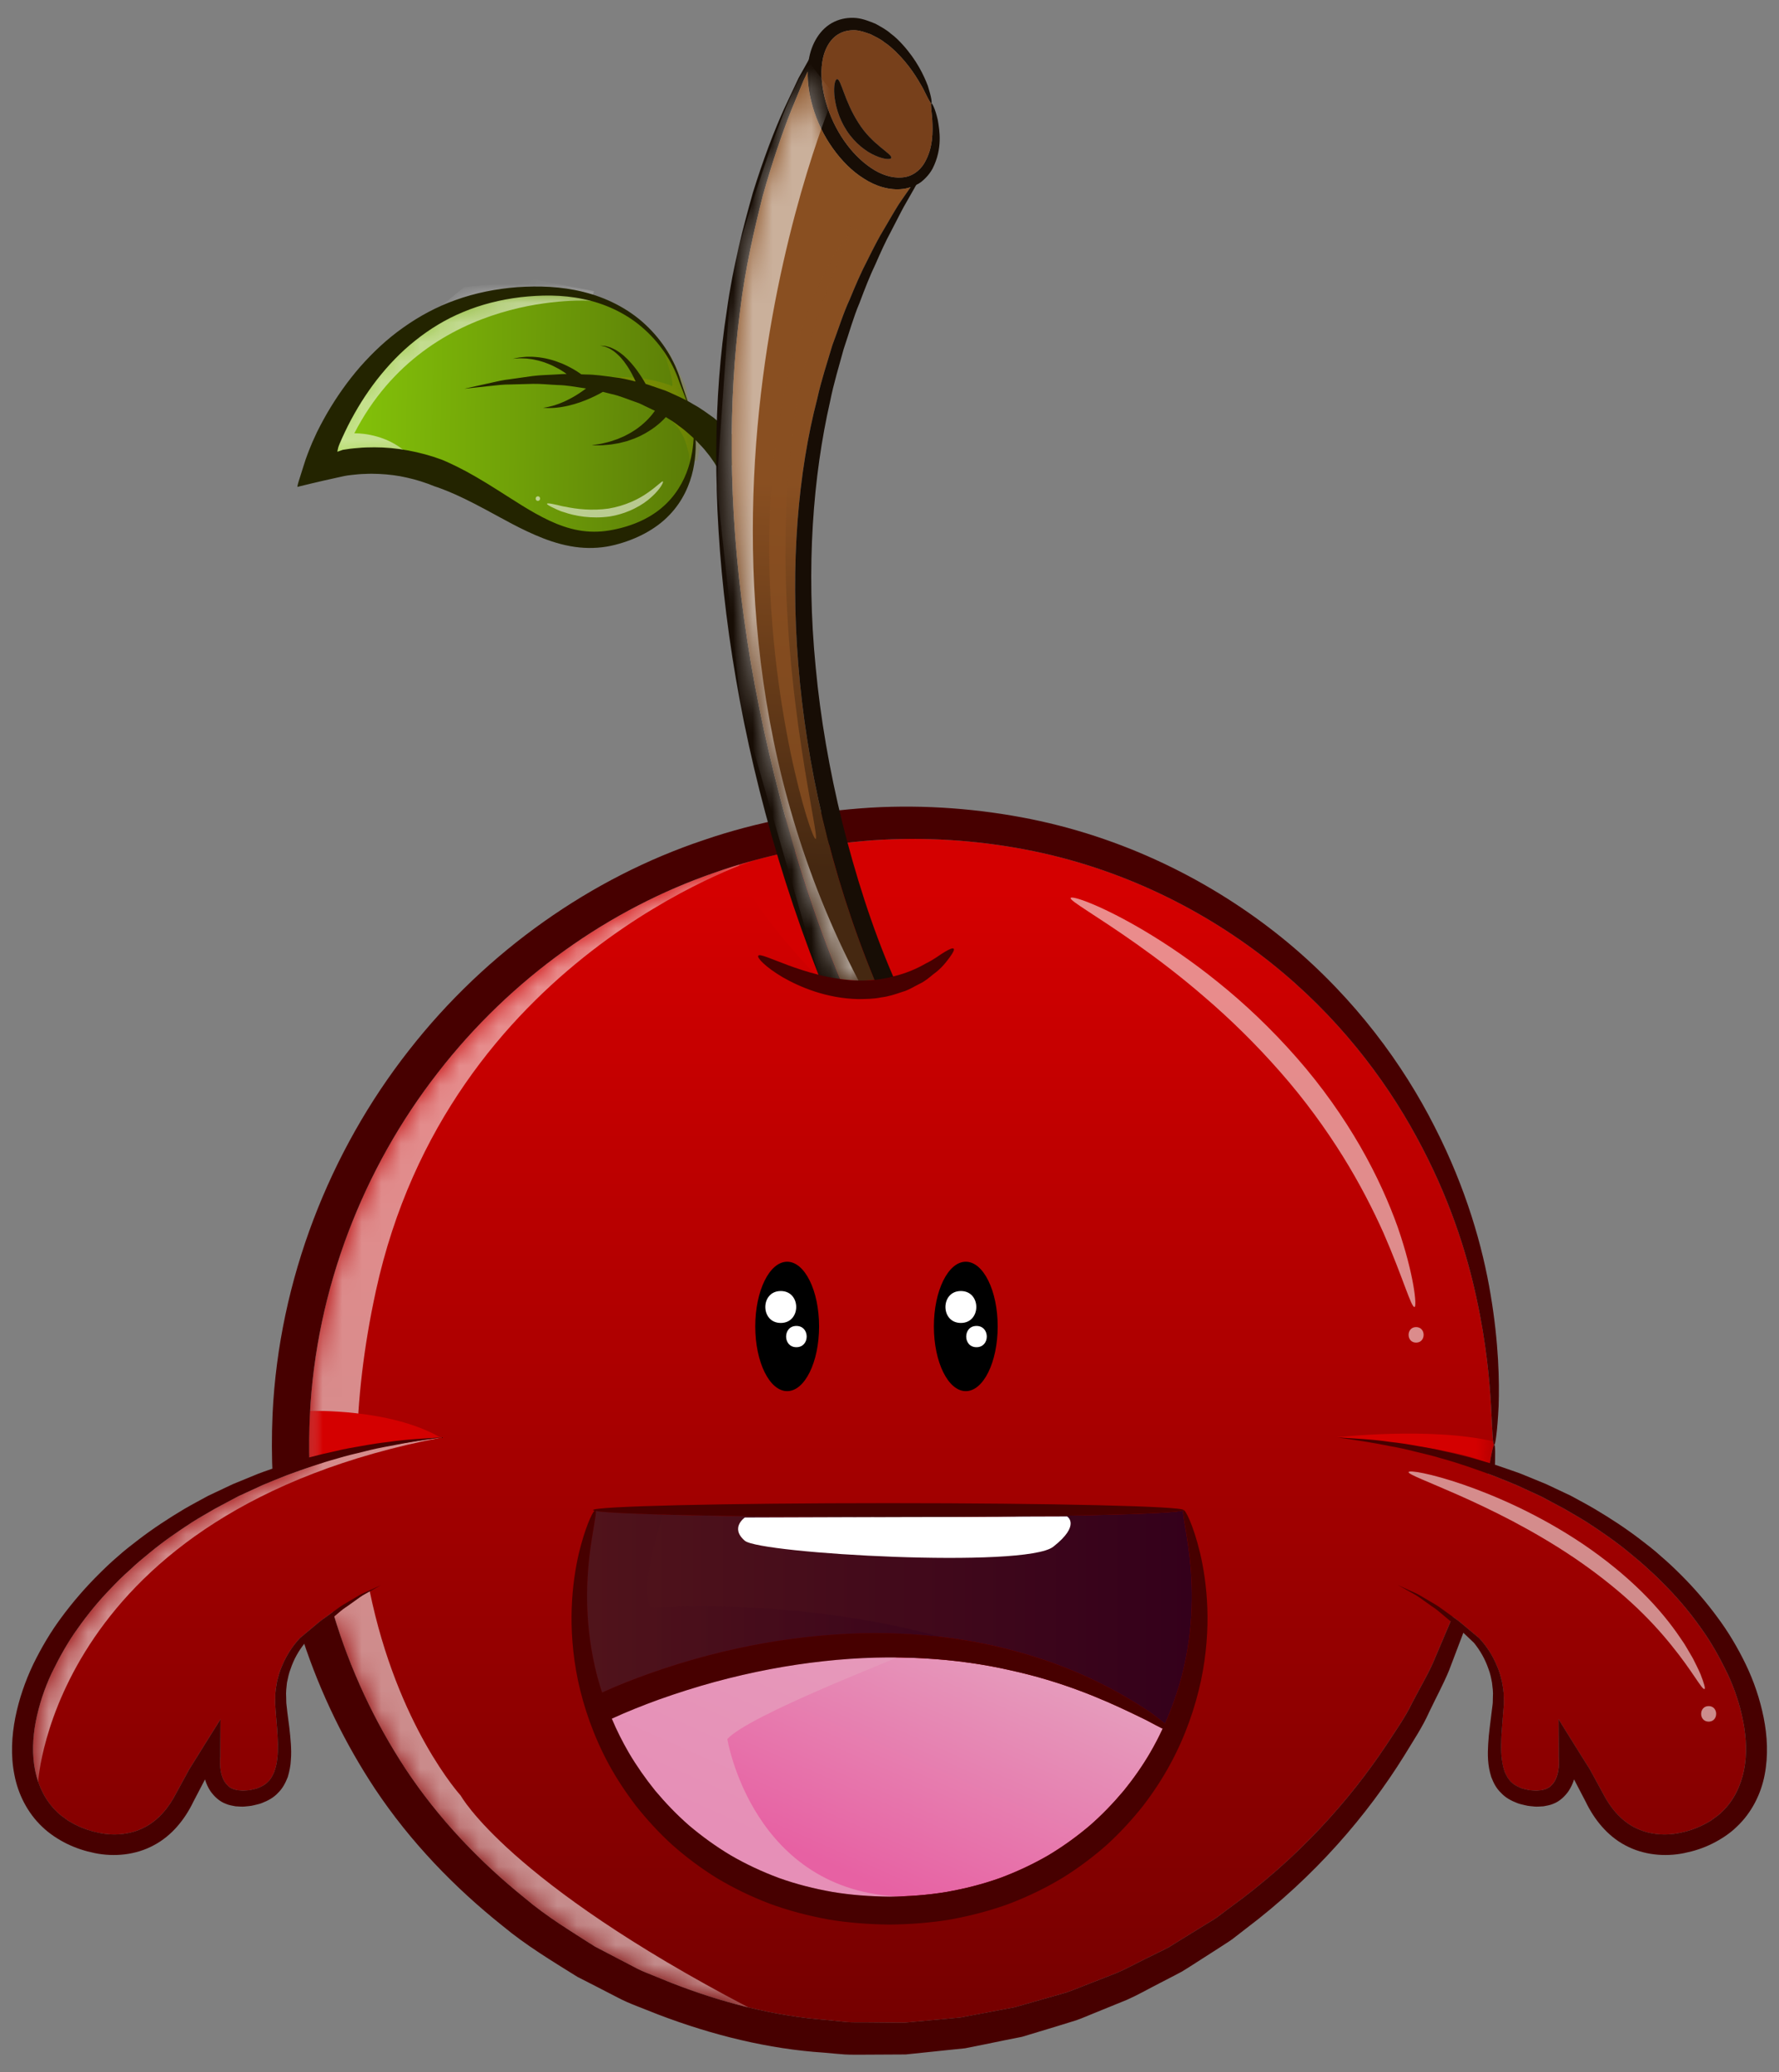 <svg width="91" height="106" viewBox="0 0 91 106" fill="none" xmlns="http://www.w3.org/2000/svg">
<rect x="0" y="0" width="91" height="106" fill="#808080" stroke="none"/>
<path d="M35.453 21.375C35.453 21.375 36.473 26.27 31.477 27.476C26.482 28.681 23.755 21.805 16.181 23.989C16.181 23.989 18.398 16.124 25.869 15.034C33.34 13.943 34.776 19.502 34.776 19.502L35.453 21.375Z" fill="url(#paint0_linear_6_4343)"/>
<mask id="mask0_6_4343" style="mask-type:luminance" maskUnits="userSpaceOnUse" x="16" y="14" width="20" height="14">
<path d="M35.453 21.375C35.453 21.375 36.473 26.27 31.477 27.476C26.482 28.681 23.755 21.805 16.181 23.989C16.181 23.989 18.398 16.124 25.869 15.034C33.34 13.943 34.776 19.502 34.776 19.502L35.453 21.375Z" fill="white"/>
</mask>
<g mask="url(#mask0_6_4343)">
<path opacity="0.55" d="M30.222 15.39C30.222 15.39 21.938 14.771 18.123 22.168C18.123 22.168 19.482 22.109 20.612 23L19.717 23.341H18.004L16.875 23.515H15.902L16.486 22.139L17.264 20.287L18.805 18.349L19.897 17.32L21.489 16.2L22.564 15.647L23.75 14.687L27.426 14.314L30.385 14.893L30.222 15.39Z" fill="white"/>
</g>
<mask id="mask1_6_4343" style="mask-type:luminance" maskUnits="userSpaceOnUse" x="16" y="14" width="20" height="14">
<path d="M35.453 21.375C35.453 21.375 36.473 26.27 31.477 27.476C26.482 28.681 23.755 21.805 16.181 23.989C16.181 23.989 18.398 16.124 25.869 15.034C33.34 13.943 34.776 19.502 34.776 19.502L35.453 21.375Z" fill="white"/>
</mask>
<g mask="url(#mask1_6_4343)">
<path opacity="0.5" d="M33.931 17.938C33.931 17.938 34.465 19.403 34.39 19.754C34.39 19.754 33.192 19.214 31.419 19.302L32.799 19.944L34.901 20.82L35.224 20.542L35.076 19.754L34.186 17.938L33.931 17.938Z" fill="#8B9100"/>
</g>
<mask id="mask2_6_4343" style="mask-type:luminance" maskUnits="userSpaceOnUse" x="16" y="14" width="20" height="14">
<path d="M35.453 21.375C35.453 21.375 36.473 26.27 31.477 27.476C26.482 28.681 23.755 21.805 16.181 23.989C16.181 23.989 18.398 16.124 25.869 15.034C33.34 13.943 34.776 19.502 34.776 19.502L35.453 21.375Z" fill="white"/>
</mask>
<g mask="url(#mask2_6_4343)">
<path opacity="0.5" d="M35.294 23.639C35.294 23.639 35.18 21.937 34.097 21.361C33.014 20.784 34.059 21.338 34.059 21.338L34.356 21.185L35.485 21.769L35.894 22.314L35.834 22.774L35.679 23.56L35.294 23.639Z" fill="#8B9100"/>
</g>
<path d="M22.6 23.516C22.6 23.516 22.912 23.64 23.43 23.899C23.949 24.154 24.658 24.563 25.452 25.069C26.248 25.566 27.13 26.175 28.095 26.631C28.577 26.857 29.082 27.037 29.598 27.129C30.114 27.222 30.641 27.223 31.149 27.139C32.185 26.971 33.148 26.575 33.842 25.983C34.544 25.398 34.977 24.639 35.207 23.93C35.439 23.219 35.488 22.565 35.491 22.106C35.492 21.645 35.447 21.374 35.447 21.374C35.447 21.374 35.517 21.645 35.561 22.117C35.602 22.587 35.618 23.264 35.454 24.03C35.29 24.792 34.923 25.645 34.236 26.352C33.556 27.066 32.569 27.592 31.456 27.874C30.892 28.018 30.266 28.071 29.63 28.005C28.995 27.941 28.365 27.763 27.79 27.54C26.634 27.087 25.68 26.513 24.872 26.086C24.067 25.651 23.409 25.334 22.947 25.147C22.717 25.048 22.535 24.989 22.412 24.94C22.289 24.896 22.223 24.877 22.223 24.877C21.76 24.685 21.291 24.54 20.819 24.435C20.346 24.323 19.87 24.269 19.396 24.245C19.159 24.237 18.921 24.229 18.686 24.244C18.569 24.251 18.45 24.248 18.333 24.262L17.965 24.3C17.843 24.311 17.727 24.331 17.612 24.352L17.259 24.43L16.558 24.586C16.092 24.688 15.654 24.803 15.21 24.908C15.223 24.771 15.306 24.543 15.362 24.358L15.543 23.785C15.656 23.407 15.817 23.008 15.979 22.62L16.21 22.115L16.376 21.787C16.489 21.57 16.608 21.356 16.729 21.144C17.22 20.299 17.784 19.499 18.427 18.759C19.076 18.025 19.796 17.343 20.615 16.766C21.43 16.184 22.331 15.693 23.319 15.344C24.301 14.989 25.369 14.774 26.46 14.691C27.555 14.618 28.698 14.647 29.846 14.935C30.987 15.215 32.13 15.777 33.01 16.602C33.892 17.422 34.516 18.441 34.82 19.476L34.825 19.493L34.83 19.509L35.458 21.374L34.74 19.52L34.734 19.501L34.728 19.482C34.382 18.474 33.724 17.499 32.855 16.752C31.985 15.997 30.902 15.516 29.824 15.296C28.739 15.069 27.659 15.088 26.624 15.204C25.585 15.33 24.603 15.58 23.698 15.959C22.791 16.331 21.973 16.836 21.239 17.424C20.5 18.008 19.858 18.688 19.285 19.418C18.716 20.151 18.224 20.942 17.803 21.771C17.7 21.979 17.599 22.189 17.503 22.401L17.363 22.721C17.348 22.754 17.347 22.76 17.343 22.772L17.33 22.807L17.306 22.874C17.291 22.926 17.28 22.972 17.272 23.015L17.262 23.075C17.264 23.09 17.244 23.124 17.285 23.101L17.532 23.013L17.917 22.955C18.05 22.936 18.188 22.93 18.324 22.917C18.594 22.888 18.874 22.886 19.154 22.883C20.278 22.882 21.473 23.102 22.6 23.516Z" fill="#232400"/>
<path d="M24.39 19.744C24.595 19.699 24.843 19.643 25.128 19.579C25.413 19.514 25.735 19.438 26.093 19.399C26.451 19.349 26.839 19.294 27.249 19.236C27.66 19.182 28.1 19.182 28.554 19.15C28.696 19.137 28.841 19.133 28.986 19.132C28.944 19.102 28.904 19.072 28.857 19.041C28.779 18.986 28.691 18.938 28.602 18.882C28.42 18.781 28.22 18.678 28.01 18.599C27.906 18.556 27.8 18.519 27.694 18.489C27.588 18.454 27.482 18.431 27.378 18.409C27.274 18.383 27.173 18.371 27.076 18.359C26.979 18.344 26.887 18.336 26.801 18.336C26.716 18.334 26.637 18.328 26.567 18.33C26.498 18.334 26.437 18.338 26.387 18.342C26.286 18.349 26.229 18.352 26.229 18.352C26.229 18.352 26.285 18.341 26.384 18.322C26.434 18.312 26.494 18.301 26.564 18.287C26.633 18.277 26.713 18.272 26.8 18.263C26.887 18.252 26.982 18.248 27.082 18.251C27.183 18.25 27.289 18.25 27.398 18.263C27.508 18.271 27.622 18.282 27.736 18.304C27.851 18.321 27.967 18.346 28.081 18.376C28.312 18.431 28.536 18.512 28.743 18.595C28.844 18.642 28.945 18.681 29.036 18.73C29.128 18.775 29.214 18.82 29.292 18.865C29.449 18.953 29.575 19.036 29.663 19.098C29.691 19.117 29.714 19.134 29.734 19.149C29.81 19.152 29.885 19.156 29.961 19.158C30.444 19.159 30.93 19.233 31.419 19.301C31.791 19.335 32.153 19.429 32.514 19.517C32.462 19.401 32.402 19.276 32.332 19.144C32.284 19.06 32.239 18.968 32.183 18.883C32.13 18.796 32.075 18.707 32.013 18.624C31.956 18.537 31.89 18.457 31.825 18.378C31.763 18.296 31.688 18.23 31.621 18.159C31.553 18.089 31.476 18.036 31.407 17.976C31.336 17.924 31.261 17.884 31.195 17.84C31.127 17.803 31.058 17.781 30.999 17.754C30.941 17.725 30.885 17.72 30.84 17.709C30.749 17.689 30.697 17.678 30.697 17.678C30.697 17.678 30.75 17.682 30.843 17.689C30.89 17.694 30.949 17.691 31.012 17.713C31.074 17.731 31.149 17.745 31.226 17.774C31.299 17.808 31.383 17.84 31.466 17.885C31.544 17.936 31.634 17.982 31.715 18.045C31.795 18.109 31.885 18.169 31.961 18.246C32.041 18.318 32.121 18.394 32.194 18.476C32.271 18.555 32.341 18.639 32.409 18.722C32.481 18.804 32.54 18.892 32.603 18.974C32.723 19.141 32.828 19.302 32.913 19.443C32.956 19.514 32.994 19.58 33.027 19.64C33.21 19.692 33.386 19.766 33.565 19.821C33.792 19.906 34.026 19.967 34.24 20.07C34.671 20.267 35.095 20.449 35.468 20.684C35.857 20.892 36.188 21.15 36.507 21.372C36.805 21.622 37.088 21.844 37.309 22.078C37.543 22.297 37.725 22.518 37.879 22.695C38.026 22.886 38.138 23.026 38.223 23.162C38.294 23.273 38.331 23.333 38.331 23.333L36.801 24.141C36.801 24.141 36.779 24.097 36.739 24.015C36.713 23.955 36.634 23.828 36.544 23.676C36.438 23.526 36.32 23.337 36.149 23.138C35.994 22.927 35.778 22.72 35.555 22.48C35.307 22.266 35.053 22.011 34.737 21.795C34.533 21.629 34.301 21.483 34.059 21.337C33.986 21.418 33.898 21.51 33.792 21.604C33.627 21.752 33.426 21.911 33.195 22.053C33.082 22.128 32.959 22.194 32.833 22.259C32.71 22.328 32.574 22.376 32.445 22.435C32.312 22.486 32.177 22.529 32.046 22.574C31.912 22.608 31.78 22.641 31.652 22.673C31.523 22.695 31.398 22.715 31.28 22.735C31.162 22.754 31.049 22.756 30.946 22.767C30.74 22.79 30.567 22.779 30.447 22.781C30.327 22.78 30.258 22.78 30.258 22.78C30.258 22.78 30.326 22.769 30.444 22.75C30.562 22.73 30.732 22.713 30.929 22.659C31.027 22.632 31.135 22.613 31.245 22.576C31.355 22.539 31.47 22.501 31.589 22.46C31.704 22.411 31.823 22.36 31.943 22.308C32.059 22.246 32.177 22.186 32.291 22.12C32.4 22.046 32.516 21.984 32.617 21.904C32.72 21.828 32.82 21.752 32.909 21.669C33.093 21.511 33.244 21.344 33.363 21.197C33.416 21.132 33.461 21.07 33.5 21.014C33.384 20.958 33.265 20.907 33.149 20.847C32.949 20.759 32.757 20.64 32.542 20.575C32.116 20.433 31.694 20.241 31.24 20.148C31.106 20.114 30.972 20.08 30.838 20.046C30.821 20.056 30.802 20.067 30.782 20.078C30.701 20.125 30.585 20.188 30.444 20.256C30.163 20.394 29.782 20.558 29.385 20.672C29.187 20.729 28.987 20.779 28.798 20.809C28.703 20.826 28.612 20.842 28.524 20.849C28.437 20.857 28.356 20.87 28.279 20.87C28.127 20.878 28.001 20.877 27.913 20.87C27.826 20.866 27.776 20.863 27.776 20.863C27.776 20.863 27.825 20.855 27.912 20.84C27.998 20.828 28.119 20.801 28.262 20.762C28.334 20.746 28.409 20.716 28.489 20.69C28.569 20.666 28.651 20.631 28.736 20.596C28.906 20.529 29.081 20.441 29.251 20.348C29.522 20.201 29.773 20.027 29.979 19.873C29.948 19.869 29.917 19.862 29.886 19.859C29.432 19.791 28.984 19.707 28.543 19.698C28.103 19.679 27.675 19.63 27.269 19.637C26.862 19.648 26.477 19.658 26.122 19.668C25.764 19.666 25.439 19.704 25.151 19.737C24.862 19.768 24.61 19.795 24.403 19.817C23.987 19.862 23.749 19.888 23.749 19.888C23.749 19.888 23.983 19.836 24.39 19.744Z" fill="#232400"/>
<g opacity="0.55">
<path d="M27.981 25.769C27.97 25.796 28.046 25.85 28.195 25.927C28.269 25.966 28.362 26.01 28.471 26.059C28.579 26.109 28.703 26.164 28.849 26.202C29.413 26.4 30.262 26.552 31.193 26.421C32.123 26.269 32.891 25.835 33.332 25.419C33.787 25.011 33.953 24.658 33.908 24.63C33.86 24.595 33.622 24.869 33.152 25.193C32.691 25.527 31.979 25.877 31.13 26.017C30.279 26.137 29.485 26.044 28.922 25.923C28.779 25.904 28.652 25.869 28.541 25.841C28.428 25.814 28.331 25.793 28.249 25.778C28.087 25.747 27.991 25.743 27.981 25.769Z" fill="white"/>
</g>
<path opacity="0.55" d="M27.514 25.39C27.664 25.39 27.664 25.623 27.514 25.623C27.363 25.623 27.363 25.39 27.514 25.39Z" fill="white"/>
<path d="M89.167 88.063C89.004 87.214 88.727 86.382 88.351 85.587C87.965 84.798 87.54 84.02 87.018 83.302C86.512 82.578 85.941 81.887 85.32 81.245C85.01 80.924 84.695 80.608 84.363 80.314C84.036 80.004 83.694 79.716 83.345 79.433C82.654 78.861 81.914 78.35 81.158 77.86C80.777 77.621 80.385 77.403 79.999 77.175L78.802 76.538L77.572 75.972C77.153 75.793 76.734 75.629 76.31 75.461C76.247 75.438 76.183 75.415 76.12 75.392C76.272 74.426 76.378 73.915 76.435 73.915C76.359 73.91 76.337 73.23 76.272 71.94C76.195 70.656 76.038 68.757 75.521 66.379C75.009 64.007 74.095 61.151 72.441 58.131C70.803 55.122 68.393 51.955 65.025 49.267C61.673 46.59 57.363 44.386 52.401 43.45C49.93 42.982 47.308 42.803 44.631 42.988C41.954 43.189 39.217 43.701 36.55 44.642C31.207 46.481 26.147 50.023 22.381 54.893C18.611 59.736 16.151 65.928 15.846 72.447C15.807 73.317 15.803 74.188 15.833 75.055C15.449 75.186 15.067 75.323 14.688 75.461C14.268 75.63 13.844 75.793 13.431 75.972L12.201 76.538L11.004 77.175C10.617 77.404 10.225 77.621 9.845 77.861C9.088 78.35 8.348 78.862 7.657 79.433C7.309 79.716 6.961 80.005 6.64 80.315C6.302 80.609 5.987 80.924 5.682 81.245C5.056 81.887 4.49 82.578 3.979 83.302C3.456 84.02 3.032 84.798 2.646 85.587C2.27 86.382 1.998 87.214 1.83 88.063C1.666 88.906 1.634 89.772 1.797 90.577C1.96 91.382 2.33 92.127 2.901 92.677C3.032 92.824 3.206 92.927 3.364 93.053C3.396 93.074 3.462 93.118 3.467 93.129L3.62 93.216C3.718 93.27 3.821 93.336 3.902 93.368C4.245 93.543 4.659 93.684 5.056 93.76C5.856 93.929 6.683 93.847 7.379 93.488C8.081 93.134 8.626 92.492 9.006 91.747L9.67 90.528L10.415 89.331L11.28 87.949L11.27 89.581V89.875L11.264 89.902C11.248 90.098 11.253 90.354 11.286 90.566C11.319 90.789 11.389 90.985 11.487 91.148C11.596 91.301 11.71 91.437 11.884 91.502C11.966 91.545 12.069 91.556 12.162 91.584C12.271 91.584 12.369 91.611 12.483 91.6C12.586 91.589 12.728 91.589 12.798 91.573C12.924 91.54 13.076 91.518 13.168 91.48C13.342 91.409 13.544 91.322 13.68 91.175C13.838 91.045 13.935 90.855 14.023 90.659C14.099 90.447 14.159 90.218 14.181 89.973C14.213 89.734 14.213 89.478 14.213 89.222C14.208 88.972 14.191 88.711 14.175 88.45L14.11 87.661L14.083 87.258C14.066 87.079 14.083 86.981 14.083 86.839C14.066 86.583 14.126 86.284 14.175 86.001C14.246 85.724 14.322 85.451 14.437 85.201C14.654 84.684 14.954 84.216 15.334 83.808L15.34 83.797H15.345L16.303 82.997C16.461 82.867 16.635 82.753 16.804 82.627L17.027 82.464C17.877 85.34 19.138 88.044 20.732 90.474C22.424 93.037 24.535 95.24 26.832 97.09C27.958 98.048 29.215 98.804 30.434 99.582C31.07 99.914 31.707 100.246 32.343 100.578C32.654 100.752 32.98 100.894 33.312 101.019C33.644 101.155 33.97 101.291 34.297 101.422C36.92 102.45 39.624 103.141 42.296 103.337C42.627 103.37 42.959 103.408 43.291 103.44C43.623 103.467 43.955 103.451 44.287 103.457C44.946 103.462 45.598 103.467 46.251 103.473C46.898 103.413 47.541 103.353 48.177 103.299C48.498 103.266 48.814 103.239 49.135 103.206C49.445 103.152 49.755 103.092 50.065 103.032C50.686 102.918 51.3 102.798 51.91 102.684C52.503 102.515 53.096 102.346 53.678 102.177C53.972 102.09 54.26 102.009 54.554 101.927C54.837 101.829 55.115 101.709 55.392 101.606C55.953 101.389 56.502 101.171 57.047 100.959C57.591 100.736 58.097 100.447 58.614 100.197C58.875 100.072 59.13 99.941 59.386 99.816L59.767 99.626L60.126 99.403C60.605 99.109 61.078 98.815 61.546 98.527C61.78 98.38 62.02 98.244 62.243 98.091C62.461 97.928 62.678 97.765 62.896 97.602C66.389 95.077 69.028 92.111 70.927 89.249C71.395 88.531 71.879 87.851 72.228 87.127C72.592 86.42 72.989 85.756 73.294 85.081C73.582 84.401 73.86 83.754 74.121 83.133C74.182 82.987 74.242 82.845 74.303 82.703C74.438 82.8 74.573 82.894 74.698 82.997L75.655 83.797L75.666 83.808C76.042 84.216 76.346 84.684 76.558 85.201C76.678 85.451 76.749 85.723 76.82 86.001C76.874 86.284 76.928 86.583 76.918 86.839C76.918 86.98 76.929 87.078 76.918 87.258L76.885 87.66L76.825 88.449C76.803 88.71 76.787 88.972 76.787 89.222C76.781 89.478 76.787 89.733 76.82 89.973C76.841 90.218 76.901 90.446 76.972 90.658C77.065 90.854 77.162 91.045 77.315 91.175C77.456 91.322 77.658 91.409 77.826 91.48C77.919 91.518 78.077 91.54 78.196 91.572C78.267 91.589 78.414 91.589 78.517 91.6C78.632 91.611 78.73 91.583 78.838 91.583C78.931 91.556 79.034 91.545 79.11 91.502C79.284 91.436 79.404 91.3 79.507 91.148C79.606 90.985 79.676 90.789 79.709 90.566C79.747 90.353 79.752 90.098 79.731 89.902V89.581L79.72 87.948L80.58 89.331L81.331 90.528L81.994 91.746C82.375 92.492 82.919 93.134 83.616 93.488C84.312 93.847 85.145 93.929 85.945 93.76C86.336 93.683 86.755 93.542 87.093 93.368C87.174 93.336 87.283 93.27 87.381 93.216L87.528 93.129C87.533 93.118 87.599 93.074 87.631 93.052C87.789 92.927 87.963 92.824 88.094 92.677C88.671 92.127 89.035 91.382 89.204 90.576C89.369 89.771 89.331 88.906 89.167 88.063Z" fill="url(#paint1_linear_6_4343)"/>
<mask id="mask3_6_4343" style="mask-type:luminance" maskUnits="userSpaceOnUse" x="1" y="42" width="89" height="62">
<path d="M89.167 88.063C89.004 87.214 88.727 86.382 88.351 85.587C87.965 84.798 87.54 84.02 87.018 83.302C86.512 82.578 85.941 81.887 85.32 81.245C85.01 80.924 84.695 80.608 84.363 80.314C84.036 80.004 83.694 79.716 83.345 79.433C82.654 78.861 81.914 78.35 81.158 77.86C80.777 77.621 80.385 77.403 79.999 77.175L78.802 76.538L77.572 75.972C77.153 75.793 76.734 75.629 76.31 75.461C76.247 75.438 76.183 75.415 76.12 75.392C76.272 74.426 76.378 73.915 76.435 73.915C76.359 73.91 76.337 73.23 76.272 71.94C76.195 70.656 76.038 68.757 75.521 66.379C75.009 64.007 74.095 61.151 72.441 58.131C70.803 55.122 68.393 51.955 65.025 49.267C61.673 46.59 57.363 44.386 52.401 43.45C49.93 42.982 47.308 42.803 44.631 42.988C41.954 43.189 39.217 43.701 36.55 44.642C31.207 46.481 26.147 50.023 22.381 54.893C18.611 59.736 16.151 65.928 15.846 72.447C15.807 73.317 15.803 74.188 15.833 75.055C15.449 75.186 15.067 75.323 14.688 75.461C14.268 75.63 13.844 75.793 13.431 75.972L12.201 76.538L11.004 77.175C10.617 77.404 10.225 77.621 9.845 77.861C9.088 78.35 8.348 78.862 7.657 79.433C7.309 79.716 6.961 80.005 6.64 80.315C6.302 80.609 5.987 80.924 5.682 81.245C5.056 81.887 4.49 82.578 3.979 83.302C3.456 84.02 3.032 84.798 2.646 85.587C2.27 86.382 1.998 87.214 1.83 88.063C1.666 88.906 1.634 89.772 1.797 90.577C1.96 91.382 2.33 92.127 2.901 92.677C3.032 92.824 3.206 92.927 3.364 93.053C3.396 93.074 3.462 93.118 3.467 93.129L3.62 93.216C3.718 93.27 3.821 93.336 3.902 93.368C4.245 93.543 4.659 93.684 5.056 93.76C5.856 93.929 6.683 93.847 7.379 93.488C8.081 93.134 8.626 92.492 9.006 91.747L9.67 90.528L10.415 89.331L11.28 87.949L11.27 89.581V89.875L11.264 89.902C11.248 90.098 11.253 90.354 11.286 90.566C11.319 90.789 11.389 90.985 11.487 91.148C11.596 91.301 11.71 91.437 11.884 91.502C11.966 91.545 12.069 91.556 12.162 91.584C12.271 91.584 12.369 91.611 12.483 91.6C12.586 91.589 12.728 91.589 12.798 91.573C12.924 91.54 13.076 91.518 13.168 91.48C13.342 91.409 13.544 91.322 13.68 91.175C13.838 91.045 13.935 90.855 14.023 90.659C14.099 90.447 14.159 90.218 14.181 89.973C14.213 89.734 14.213 89.478 14.213 89.222C14.208 88.972 14.191 88.711 14.175 88.45L14.11 87.661L14.083 87.258C14.066 87.079 14.083 86.981 14.083 86.839C14.066 86.583 14.126 86.284 14.175 86.001C14.246 85.724 14.322 85.451 14.437 85.201C14.654 84.684 14.954 84.216 15.334 83.808L15.34 83.797H15.345L16.303 82.997C16.461 82.867 16.635 82.753 16.804 82.627L17.027 82.464C17.877 85.34 19.138 88.044 20.732 90.474C22.424 93.037 24.535 95.24 26.832 97.09C27.958 98.048 29.215 98.804 30.434 99.582C31.07 99.914 31.707 100.246 32.343 100.578C32.654 100.752 32.98 100.894 33.312 101.019C33.644 101.155 33.97 101.291 34.297 101.422C36.92 102.45 39.624 103.141 42.296 103.337C42.627 103.37 42.959 103.408 43.291 103.44C43.623 103.467 43.955 103.451 44.287 103.457C44.946 103.462 45.598 103.467 46.251 103.473C46.898 103.413 47.541 103.353 48.177 103.299C48.498 103.266 48.814 103.239 49.135 103.206C49.445 103.152 49.755 103.092 50.065 103.032C50.686 102.918 51.3 102.798 51.91 102.684C52.503 102.515 53.096 102.346 53.678 102.177C53.972 102.09 54.26 102.009 54.554 101.927C54.837 101.829 55.115 101.709 55.392 101.606C55.953 101.389 56.502 101.171 57.047 100.959C57.591 100.736 58.097 100.447 58.614 100.197C58.875 100.072 59.13 99.941 59.386 99.816L59.767 99.626L60.126 99.403C60.605 99.109 61.078 98.815 61.546 98.527C61.78 98.38 62.02 98.244 62.243 98.091C62.461 97.928 62.678 97.765 62.896 97.602C66.389 95.077 69.028 92.111 70.927 89.249C71.395 88.531 71.879 87.851 72.228 87.127C72.592 86.42 72.989 85.756 73.294 85.081C73.582 84.401 73.86 83.754 74.121 83.133C74.182 82.987 74.242 82.845 74.303 82.703C74.438 82.8 74.573 82.894 74.698 82.997L75.655 83.797L75.666 83.808C76.042 84.216 76.346 84.684 76.558 85.201C76.678 85.451 76.749 85.723 76.82 86.001C76.874 86.284 76.928 86.583 76.918 86.839C76.918 86.98 76.929 87.078 76.918 87.258L76.885 87.66L76.825 88.449C76.803 88.71 76.787 88.972 76.787 89.222C76.781 89.478 76.787 89.733 76.82 89.973C76.841 90.218 76.901 90.446 76.972 90.658C77.065 90.854 77.162 91.045 77.315 91.175C77.456 91.322 77.658 91.409 77.826 91.48C77.919 91.518 78.077 91.54 78.196 91.572C78.267 91.589 78.414 91.589 78.517 91.6C78.632 91.611 78.73 91.583 78.838 91.583C78.931 91.556 79.034 91.545 79.11 91.502C79.284 91.436 79.404 91.3 79.507 91.148C79.606 90.985 79.676 90.789 79.709 90.566C79.747 90.353 79.752 90.098 79.731 89.902V89.581L79.72 87.948L80.58 89.331L81.331 90.528L81.994 91.746C82.375 92.492 82.919 93.134 83.616 93.488C84.312 93.847 85.145 93.929 85.945 93.76C86.336 93.683 86.755 93.542 87.093 93.368C87.174 93.336 87.283 93.27 87.381 93.216L87.528 93.129C87.533 93.118 87.599 93.074 87.631 93.052C87.789 92.927 87.963 92.824 88.094 92.677C88.671 92.127 89.035 91.382 89.204 90.576C89.369 89.771 89.331 88.906 89.167 88.063Z" fill="white"/>
</mask>
<g mask="url(#mask3_6_4343)">
<path opacity="0.55" d="M1.952 91.149C1.952 91.149 2.73 77.341 22.632 73.529C22.632 73.529 13.001 74.644 9.028 77.862C5.055 81.08 1.201 85.451 1.281 88.629C1.36 91.807 1.035 91.007 1.952 91.149Z" fill="white"/>
</g>
<mask id="mask4_6_4343" style="mask-type:luminance" maskUnits="userSpaceOnUse" x="1" y="42" width="89" height="62">
<path d="M89.167 88.063C89.004 87.214 88.727 86.382 88.351 85.587C87.965 84.798 87.54 84.02 87.018 83.302C86.512 82.578 85.941 81.887 85.32 81.245C85.01 80.924 84.695 80.608 84.363 80.314C84.036 80.004 83.694 79.716 83.345 79.433C82.654 78.861 81.914 78.35 81.158 77.86C80.777 77.621 80.385 77.403 79.999 77.175L78.802 76.538L77.572 75.972C77.153 75.793 76.734 75.629 76.31 75.461C76.247 75.438 76.183 75.415 76.12 75.392C76.272 74.426 76.378 73.915 76.435 73.915C76.359 73.91 76.337 73.23 76.272 71.94C76.195 70.656 76.038 68.757 75.521 66.379C75.009 64.007 74.095 61.151 72.441 58.131C70.803 55.122 68.393 51.955 65.025 49.267C61.673 46.59 57.363 44.386 52.401 43.45C49.93 42.982 47.308 42.803 44.631 42.988C41.954 43.189 39.217 43.701 36.55 44.642C31.207 46.481 26.147 50.023 22.381 54.893C18.611 59.736 16.151 65.928 15.846 72.447C15.807 73.317 15.803 74.188 15.833 75.055C15.449 75.186 15.067 75.323 14.688 75.461C14.268 75.63 13.844 75.793 13.431 75.972L12.201 76.538L11.004 77.175C10.617 77.404 10.225 77.621 9.845 77.861C9.088 78.35 8.348 78.862 7.657 79.433C7.309 79.716 6.961 80.005 6.64 80.315C6.302 80.609 5.987 80.924 5.682 81.245C5.056 81.887 4.49 82.578 3.979 83.302C3.456 84.02 3.032 84.798 2.646 85.587C2.27 86.382 1.998 87.214 1.83 88.063C1.666 88.906 1.634 89.772 1.797 90.577C1.96 91.382 2.33 92.127 2.901 92.677C3.032 92.824 3.206 92.927 3.364 93.053C3.396 93.074 3.462 93.118 3.467 93.129L3.62 93.216C3.718 93.27 3.821 93.336 3.902 93.368C4.245 93.543 4.659 93.684 5.056 93.76C5.856 93.929 6.683 93.847 7.379 93.488C8.081 93.134 8.626 92.492 9.006 91.747L9.67 90.528L10.415 89.331L11.28 87.949L11.27 89.581V89.875L11.264 89.902C11.248 90.098 11.253 90.354 11.286 90.566C11.319 90.789 11.389 90.985 11.487 91.148C11.596 91.301 11.71 91.437 11.884 91.502C11.966 91.545 12.069 91.556 12.162 91.584C12.271 91.584 12.369 91.611 12.483 91.6C12.586 91.589 12.728 91.589 12.798 91.573C12.924 91.54 13.076 91.518 13.168 91.48C13.342 91.409 13.544 91.322 13.68 91.175C13.838 91.045 13.935 90.855 14.023 90.659C14.099 90.447 14.159 90.218 14.181 89.973C14.213 89.734 14.213 89.478 14.213 89.222C14.208 88.972 14.191 88.711 14.175 88.45L14.11 87.661L14.083 87.258C14.066 87.079 14.083 86.981 14.083 86.839C14.066 86.583 14.126 86.284 14.175 86.001C14.246 85.724 14.322 85.451 14.437 85.201C14.654 84.684 14.954 84.216 15.334 83.808L15.34 83.797H15.345L16.303 82.997C16.461 82.867 16.635 82.753 16.804 82.627L17.027 82.464C17.877 85.34 19.138 88.044 20.732 90.474C22.424 93.037 24.535 95.24 26.832 97.09C27.958 98.048 29.215 98.804 30.434 99.582C31.07 99.914 31.707 100.246 32.343 100.578C32.654 100.752 32.98 100.894 33.312 101.019C33.644 101.155 33.97 101.291 34.297 101.422C36.92 102.45 39.624 103.141 42.296 103.337C42.627 103.37 42.959 103.408 43.291 103.44C43.623 103.467 43.955 103.451 44.287 103.457C44.946 103.462 45.598 103.467 46.251 103.473C46.898 103.413 47.541 103.353 48.177 103.299C48.498 103.266 48.814 103.239 49.135 103.206C49.445 103.152 49.755 103.092 50.065 103.032C50.686 102.918 51.3 102.798 51.91 102.684C52.503 102.515 53.096 102.346 53.678 102.177C53.972 102.09 54.26 102.009 54.554 101.927C54.837 101.829 55.115 101.709 55.392 101.606C55.953 101.389 56.502 101.171 57.047 100.959C57.591 100.736 58.097 100.447 58.614 100.197C58.875 100.072 59.13 99.941 59.386 99.816L59.767 99.626L60.126 99.403C60.605 99.109 61.078 98.815 61.546 98.527C61.78 98.38 62.02 98.244 62.243 98.091C62.461 97.928 62.678 97.765 62.896 97.602C66.389 95.077 69.028 92.111 70.927 89.249C71.395 88.531 71.879 87.851 72.228 87.127C72.592 86.42 72.989 85.756 73.294 85.081C73.582 84.401 73.86 83.754 74.121 83.133C74.182 82.987 74.242 82.845 74.303 82.703C74.438 82.8 74.573 82.894 74.698 82.997L75.655 83.797L75.666 83.808C76.042 84.216 76.346 84.684 76.558 85.201C76.678 85.451 76.749 85.723 76.82 86.001C76.874 86.284 76.928 86.583 76.918 86.839C76.918 86.98 76.929 87.078 76.918 87.258L76.885 87.66L76.825 88.449C76.803 88.71 76.787 88.972 76.787 89.222C76.781 89.478 76.787 89.733 76.82 89.973C76.841 90.218 76.901 90.446 76.972 90.658C77.065 90.854 77.162 91.045 77.315 91.175C77.456 91.322 77.658 91.409 77.826 91.48C77.919 91.518 78.077 91.54 78.196 91.572C78.267 91.589 78.414 91.589 78.517 91.6C78.632 91.611 78.73 91.583 78.838 91.583C78.931 91.556 79.034 91.545 79.11 91.502C79.284 91.436 79.404 91.3 79.507 91.148C79.606 90.985 79.676 90.789 79.709 90.566C79.747 90.353 79.752 90.098 79.731 89.902V89.581L79.72 87.948L80.58 89.331L81.331 90.528L81.994 91.746C82.375 92.492 82.919 93.134 83.616 93.488C84.312 93.847 85.145 93.929 85.945 93.76C86.336 93.683 86.755 93.542 87.093 93.368C87.174 93.336 87.283 93.27 87.381 93.216L87.528 93.129C87.533 93.118 87.599 93.074 87.631 93.052C87.789 92.927 87.963 92.824 88.094 92.677C88.671 92.127 89.035 91.382 89.204 90.576C89.369 89.771 89.331 88.906 89.167 88.063Z" fill="white"/>
</mask>
<g mask="url(#mask4_6_4343)">
<path opacity="0.55" d="M17.122 74.386C17.465 74.262 17.87 74.082 18.255 74.081C18.299 71.647 18.589 68.968 19.226 66.045C22.934 49.024 38.513 44.028 38.513 44.028L37.756 43.584L31.295 45.562L24.417 51.111L19.226 57.957L16.577 65.056L14.988 71.624L15.214 75.173C15.821 74.866 16.482 74.615 17.122 74.386Z" fill="white"/>
</g>
<mask id="mask5_6_4343" style="mask-type:luminance" maskUnits="userSpaceOnUse" x="1" y="42" width="89" height="62">
<path d="M89.167 88.063C89.004 87.214 88.727 86.382 88.351 85.587C87.965 84.798 87.54 84.02 87.018 83.302C86.512 82.578 85.941 81.887 85.32 81.245C85.01 80.924 84.695 80.608 84.363 80.314C84.036 80.004 83.694 79.716 83.345 79.433C82.654 78.861 81.914 78.35 81.158 77.86C80.777 77.621 80.385 77.403 79.999 77.175L78.802 76.538L77.572 75.972C77.153 75.793 76.734 75.629 76.31 75.461C76.247 75.438 76.183 75.415 76.12 75.392C76.272 74.426 76.378 73.915 76.435 73.915C76.359 73.91 76.337 73.23 76.272 71.94C76.195 70.656 76.038 68.757 75.521 66.379C75.009 64.007 74.095 61.151 72.441 58.131C70.803 55.122 68.393 51.955 65.025 49.267C61.673 46.59 57.363 44.386 52.401 43.45C49.93 42.982 47.308 42.803 44.631 42.988C41.954 43.189 39.217 43.701 36.55 44.642C31.207 46.481 26.147 50.023 22.381 54.893C18.611 59.736 16.151 65.928 15.846 72.447C15.807 73.317 15.803 74.188 15.833 75.055C15.449 75.186 15.067 75.323 14.688 75.461C14.268 75.63 13.844 75.793 13.431 75.972L12.201 76.538L11.004 77.175C10.617 77.404 10.225 77.621 9.845 77.861C9.088 78.35 8.348 78.862 7.657 79.433C7.309 79.716 6.961 80.005 6.64 80.315C6.302 80.609 5.987 80.924 5.682 81.245C5.056 81.887 4.49 82.578 3.979 83.302C3.456 84.02 3.032 84.798 2.646 85.587C2.27 86.382 1.998 87.214 1.83 88.063C1.666 88.906 1.634 89.772 1.797 90.577C1.96 91.382 2.33 92.127 2.901 92.677C3.032 92.824 3.206 92.927 3.364 93.053C3.396 93.074 3.462 93.118 3.467 93.129L3.62 93.216C3.718 93.27 3.821 93.336 3.902 93.368C4.245 93.543 4.659 93.684 5.056 93.76C5.856 93.929 6.683 93.847 7.379 93.488C8.081 93.134 8.626 92.492 9.006 91.747L9.67 90.528L10.415 89.331L11.28 87.949L11.27 89.581V89.875L11.264 89.902C11.248 90.098 11.253 90.354 11.286 90.566C11.319 90.789 11.389 90.985 11.487 91.148C11.596 91.301 11.71 91.437 11.884 91.502C11.966 91.545 12.069 91.556 12.162 91.584C12.271 91.584 12.369 91.611 12.483 91.6C12.586 91.589 12.728 91.589 12.798 91.573C12.924 91.54 13.076 91.518 13.168 91.48C13.342 91.409 13.544 91.322 13.68 91.175C13.838 91.045 13.935 90.855 14.023 90.659C14.099 90.447 14.159 90.218 14.181 89.973C14.213 89.734 14.213 89.478 14.213 89.222C14.208 88.972 14.191 88.711 14.175 88.45L14.11 87.661L14.083 87.258C14.066 87.079 14.083 86.981 14.083 86.839C14.066 86.583 14.126 86.284 14.175 86.001C14.246 85.724 14.322 85.451 14.437 85.201C14.654 84.684 14.954 84.216 15.334 83.808L15.34 83.797H15.345L16.303 82.997C16.461 82.867 16.635 82.753 16.804 82.627L17.027 82.464C17.877 85.34 19.138 88.044 20.732 90.474C22.424 93.037 24.535 95.24 26.832 97.09C27.958 98.048 29.215 98.804 30.434 99.582C31.07 99.914 31.707 100.246 32.343 100.578C32.654 100.752 32.98 100.894 33.312 101.019C33.644 101.155 33.97 101.291 34.297 101.422C36.92 102.45 39.624 103.141 42.296 103.337C42.627 103.37 42.959 103.408 43.291 103.44C43.623 103.467 43.955 103.451 44.287 103.457C44.946 103.462 45.598 103.467 46.251 103.473C46.898 103.413 47.541 103.353 48.177 103.299C48.498 103.266 48.814 103.239 49.135 103.206C49.445 103.152 49.755 103.092 50.065 103.032C50.686 102.918 51.3 102.798 51.91 102.684C52.503 102.515 53.096 102.346 53.678 102.177C53.972 102.09 54.26 102.009 54.554 101.927C54.837 101.829 55.115 101.709 55.392 101.606C55.953 101.389 56.502 101.171 57.047 100.959C57.591 100.736 58.097 100.447 58.614 100.197C58.875 100.072 59.13 99.941 59.386 99.816L59.767 99.626L60.126 99.403C60.605 99.109 61.078 98.815 61.546 98.527C61.78 98.38 62.02 98.244 62.243 98.091C62.461 97.928 62.678 97.765 62.896 97.602C66.389 95.077 69.028 92.111 70.927 89.249C71.395 88.531 71.879 87.851 72.228 87.127C72.592 86.42 72.989 85.756 73.294 85.081C73.582 84.401 73.86 83.754 74.121 83.133C74.182 82.987 74.242 82.845 74.303 82.703C74.438 82.8 74.573 82.894 74.698 82.997L75.655 83.797L75.666 83.808C76.042 84.216 76.346 84.684 76.558 85.201C76.678 85.451 76.749 85.723 76.82 86.001C76.874 86.284 76.928 86.583 76.918 86.839C76.918 86.98 76.929 87.078 76.918 87.258L76.885 87.66L76.825 88.449C76.803 88.71 76.787 88.972 76.787 89.222C76.781 89.478 76.787 89.733 76.82 89.973C76.841 90.218 76.901 90.446 76.972 90.658C77.065 90.854 77.162 91.045 77.315 91.175C77.456 91.322 77.658 91.409 77.826 91.48C77.919 91.518 78.077 91.54 78.196 91.572C78.267 91.589 78.414 91.589 78.517 91.6C78.632 91.611 78.73 91.583 78.838 91.583C78.931 91.556 79.034 91.545 79.11 91.502C79.284 91.436 79.404 91.3 79.507 91.148C79.606 90.985 79.676 90.789 79.709 90.566C79.747 90.353 79.752 90.098 79.731 89.902V89.581L79.72 87.948L80.58 89.331L81.331 90.528L81.994 91.746C82.375 92.492 82.919 93.134 83.616 93.488C84.312 93.847 85.145 93.929 85.945 93.76C86.336 93.683 86.755 93.542 87.093 93.368C87.174 93.336 87.283 93.27 87.381 93.216L87.528 93.129C87.533 93.118 87.599 93.074 87.631 93.052C87.789 92.927 87.963 92.824 88.094 92.677C88.671 92.127 89.035 91.382 89.204 90.576C89.369 89.771 89.331 88.906 89.167 88.063Z" fill="white"/>
</mask>
<g mask="url(#mask5_6_4343)">
<path opacity="0.55" d="M23.569 91.86C23.569 91.86 20.33 88.316 18.908 81.379C18.896 81.383 18.884 81.388 18.871 81.391C18.498 81.601 18.169 81.883 17.807 82.114C17.426 82.357 17.028 82.582 16.727 82.925C16.692 82.965 16.654 82.994 16.616 83.019L18.908 89.847L26.748 98.454L36.637 103.472L38.279 102.691C25.972 96.252 23.569 91.86 23.569 91.86Z" fill="white"/>
</g>
<mask id="mask6_6_4343" style="mask-type:luminance" maskUnits="userSpaceOnUse" x="1" y="42" width="89" height="62">
<path d="M89.167 88.063C89.004 87.214 88.727 86.382 88.351 85.587C87.965 84.798 87.54 84.02 87.018 83.302C86.512 82.578 85.941 81.887 85.32 81.245C85.01 80.924 84.695 80.608 84.363 80.314C84.036 80.004 83.694 79.716 83.345 79.433C82.654 78.861 81.914 78.35 81.158 77.86C80.777 77.621 80.385 77.403 79.999 77.175L78.802 76.538L77.572 75.972C77.153 75.793 76.734 75.629 76.31 75.461C76.247 75.438 76.183 75.415 76.12 75.392C76.272 74.426 76.378 73.915 76.435 73.915C76.359 73.91 76.337 73.23 76.272 71.94C76.195 70.656 76.038 68.757 75.521 66.379C75.009 64.007 74.095 61.151 72.441 58.131C70.803 55.122 68.393 51.955 65.025 49.267C61.673 46.59 57.363 44.386 52.401 43.45C49.93 42.982 47.308 42.803 44.631 42.988C41.954 43.189 39.217 43.701 36.55 44.642C31.207 46.481 26.147 50.023 22.381 54.893C18.611 59.736 16.151 65.928 15.846 72.447C15.807 73.317 15.803 74.188 15.833 75.055C15.449 75.186 15.067 75.323 14.688 75.461C14.268 75.63 13.844 75.793 13.431 75.972L12.201 76.538L11.004 77.175C10.617 77.404 10.225 77.621 9.845 77.861C9.088 78.35 8.348 78.862 7.657 79.433C7.309 79.716 6.961 80.005 6.64 80.315C6.302 80.609 5.987 80.924 5.682 81.245C5.056 81.887 4.49 82.578 3.979 83.302C3.456 84.02 3.032 84.798 2.646 85.587C2.27 86.382 1.998 87.214 1.83 88.063C1.666 88.906 1.634 89.772 1.797 90.577C1.96 91.382 2.33 92.127 2.901 92.677C3.032 92.824 3.206 92.927 3.364 93.053C3.396 93.074 3.462 93.118 3.467 93.129L3.62 93.216C3.718 93.27 3.821 93.336 3.902 93.368C4.245 93.543 4.659 93.684 5.056 93.76C5.856 93.929 6.683 93.847 7.379 93.488C8.081 93.134 8.626 92.492 9.006 91.747L9.67 90.528L10.415 89.331L11.28 87.949L11.27 89.581V89.875L11.264 89.902C11.248 90.098 11.253 90.354 11.286 90.566C11.319 90.789 11.389 90.985 11.487 91.148C11.596 91.301 11.71 91.437 11.884 91.502C11.966 91.545 12.069 91.556 12.162 91.584C12.271 91.584 12.369 91.611 12.483 91.6C12.586 91.589 12.728 91.589 12.798 91.573C12.924 91.54 13.076 91.518 13.168 91.48C13.342 91.409 13.544 91.322 13.68 91.175C13.838 91.045 13.935 90.855 14.023 90.659C14.099 90.447 14.159 90.218 14.181 89.973C14.213 89.734 14.213 89.478 14.213 89.222C14.208 88.972 14.191 88.711 14.175 88.45L14.11 87.661L14.083 87.258C14.066 87.079 14.083 86.981 14.083 86.839C14.066 86.583 14.126 86.284 14.175 86.001C14.246 85.724 14.322 85.451 14.437 85.201C14.654 84.684 14.954 84.216 15.334 83.808L15.34 83.797H15.345L16.303 82.997C16.461 82.867 16.635 82.753 16.804 82.627L17.027 82.464C17.877 85.34 19.138 88.044 20.732 90.474C22.424 93.037 24.535 95.24 26.832 97.09C27.958 98.048 29.215 98.804 30.434 99.582C31.07 99.914 31.707 100.246 32.343 100.578C32.654 100.752 32.98 100.894 33.312 101.019C33.644 101.155 33.97 101.291 34.297 101.422C36.92 102.45 39.624 103.141 42.296 103.337C42.627 103.37 42.959 103.408 43.291 103.44C43.623 103.467 43.955 103.451 44.287 103.457C44.946 103.462 45.598 103.467 46.251 103.473C46.898 103.413 47.541 103.353 48.177 103.299C48.498 103.266 48.814 103.239 49.135 103.206C49.445 103.152 49.755 103.092 50.065 103.032C50.686 102.918 51.3 102.798 51.91 102.684C52.503 102.515 53.096 102.346 53.678 102.177C53.972 102.09 54.26 102.009 54.554 101.927C54.837 101.829 55.115 101.709 55.392 101.606C55.953 101.389 56.502 101.171 57.047 100.959C57.591 100.736 58.097 100.447 58.614 100.197C58.875 100.072 59.13 99.941 59.386 99.816L59.767 99.626L60.126 99.403C60.605 99.109 61.078 98.815 61.546 98.527C61.78 98.38 62.02 98.244 62.243 98.091C62.461 97.928 62.678 97.765 62.896 97.602C66.389 95.077 69.028 92.111 70.927 89.249C71.395 88.531 71.879 87.851 72.228 87.127C72.592 86.42 72.989 85.756 73.294 85.081C73.582 84.401 73.86 83.754 74.121 83.133C74.182 82.987 74.242 82.845 74.303 82.703C74.438 82.8 74.573 82.894 74.698 82.997L75.655 83.797L75.666 83.808C76.042 84.216 76.346 84.684 76.558 85.201C76.678 85.451 76.749 85.723 76.82 86.001C76.874 86.284 76.928 86.583 76.918 86.839C76.918 86.98 76.929 87.078 76.918 87.258L76.885 87.66L76.825 88.449C76.803 88.71 76.787 88.972 76.787 89.222C76.781 89.478 76.787 89.733 76.82 89.973C76.841 90.218 76.901 90.446 76.972 90.658C77.065 90.854 77.162 91.045 77.315 91.175C77.456 91.322 77.658 91.409 77.826 91.48C77.919 91.518 78.077 91.54 78.196 91.572C78.267 91.589 78.414 91.589 78.517 91.6C78.632 91.611 78.73 91.583 78.838 91.583C78.931 91.556 79.034 91.545 79.11 91.502C79.284 91.436 79.404 91.3 79.507 91.148C79.606 90.985 79.676 90.789 79.709 90.566C79.747 90.353 79.752 90.098 79.731 89.902V89.581L79.72 87.948L80.58 89.331L81.331 90.528L81.994 91.746C82.375 92.492 82.919 93.134 83.616 93.488C84.312 93.847 85.145 93.929 85.945 93.76C86.336 93.683 86.755 93.542 87.093 93.368C87.174 93.336 87.283 93.27 87.381 93.216L87.528 93.129C87.533 93.118 87.599 93.074 87.631 93.052C87.789 92.927 87.963 92.824 88.094 92.677C88.671 92.127 89.035 91.382 89.204 90.576C89.369 89.771 89.331 88.906 89.167 88.063Z" fill="white"/>
</mask>
<g mask="url(#mask6_6_4343)">
<path d="M15.861 72.179C15.861 72.179 19.94 72.044 22.51 73.529C22.51 73.529 16.159 74.17 15.666 74.924L15.014 72.499L15.861 72.179Z" fill="#D40000"/>
<path d="M68.365 73.529C68.365 73.529 73.15 72.984 76.379 73.734C76.379 73.734 76.487 74.405 76.319 75.001C76.152 75.597 76.319 75.081 76.319 75.081C76.319 75.081 76.253 74.202 68.365 73.529Z" fill="#D40000"/>
</g>
<mask id="mask7_6_4343" style="mask-type:luminance" maskUnits="userSpaceOnUse" x="1" y="42" width="89" height="62">
<path d="M89.167 88.063C89.004 87.214 88.727 86.382 88.351 85.587C87.965 84.798 87.54 84.02 87.018 83.302C86.512 82.578 85.941 81.887 85.32 81.245C85.01 80.924 84.695 80.608 84.363 80.314C84.036 80.004 83.694 79.716 83.345 79.433C82.654 78.861 81.914 78.35 81.158 77.86C80.777 77.621 80.385 77.403 79.999 77.175L78.802 76.538L77.572 75.972C77.153 75.793 76.734 75.629 76.31 75.461C76.247 75.438 76.183 75.415 76.12 75.392C76.272 74.426 76.378 73.915 76.435 73.915C76.359 73.91 76.337 73.23 76.272 71.94C76.195 70.656 76.038 68.757 75.521 66.379C75.009 64.007 74.095 61.151 72.441 58.131C70.803 55.122 68.393 51.955 65.025 49.267C61.673 46.59 57.363 44.386 52.401 43.45C49.93 42.982 47.308 42.803 44.631 42.988C41.954 43.189 39.217 43.701 36.55 44.642C31.207 46.481 26.147 50.023 22.381 54.893C18.611 59.736 16.151 65.928 15.846 72.447C15.807 73.317 15.803 74.188 15.833 75.055C15.449 75.186 15.067 75.323 14.688 75.461C14.268 75.63 13.844 75.793 13.431 75.972L12.201 76.538L11.004 77.175C10.617 77.404 10.225 77.621 9.845 77.861C9.088 78.35 8.348 78.862 7.657 79.433C7.309 79.716 6.961 80.005 6.64 80.315C6.302 80.609 5.987 80.924 5.682 81.245C5.056 81.887 4.49 82.578 3.979 83.302C3.456 84.02 3.032 84.798 2.646 85.587C2.27 86.382 1.998 87.214 1.83 88.063C1.666 88.906 1.634 89.772 1.797 90.577C1.96 91.382 2.33 92.127 2.901 92.677C3.032 92.824 3.206 92.927 3.364 93.053C3.396 93.074 3.462 93.118 3.467 93.129L3.62 93.216C3.718 93.27 3.821 93.336 3.902 93.368C4.245 93.543 4.659 93.684 5.056 93.76C5.856 93.929 6.683 93.847 7.379 93.488C8.081 93.134 8.626 92.492 9.006 91.747L9.67 90.528L10.415 89.331L11.28 87.949L11.27 89.581V89.875L11.264 89.902C11.248 90.098 11.253 90.354 11.286 90.566C11.319 90.789 11.389 90.985 11.487 91.148C11.596 91.301 11.71 91.437 11.884 91.502C11.966 91.545 12.069 91.556 12.162 91.584C12.271 91.584 12.369 91.611 12.483 91.6C12.586 91.589 12.728 91.589 12.798 91.573C12.924 91.54 13.076 91.518 13.168 91.48C13.342 91.409 13.544 91.322 13.68 91.175C13.838 91.045 13.935 90.855 14.023 90.659C14.099 90.447 14.159 90.218 14.181 89.973C14.213 89.734 14.213 89.478 14.213 89.222C14.208 88.972 14.191 88.711 14.175 88.45L14.11 87.661L14.083 87.258C14.066 87.079 14.083 86.981 14.083 86.839C14.066 86.583 14.126 86.284 14.175 86.001C14.246 85.724 14.322 85.451 14.437 85.201C14.654 84.684 14.954 84.216 15.334 83.808L15.34 83.797H15.345L16.303 82.997C16.461 82.867 16.635 82.753 16.804 82.627L17.027 82.464C17.877 85.34 19.138 88.044 20.732 90.474C22.424 93.037 24.535 95.24 26.832 97.09C27.958 98.048 29.215 98.804 30.434 99.582C31.07 99.914 31.707 100.246 32.343 100.578C32.654 100.752 32.98 100.894 33.312 101.019C33.644 101.155 33.97 101.291 34.297 101.422C36.92 102.45 39.624 103.141 42.296 103.337C42.627 103.37 42.959 103.408 43.291 103.44C43.623 103.467 43.955 103.451 44.287 103.457C44.946 103.462 45.598 103.467 46.251 103.473C46.898 103.413 47.541 103.353 48.177 103.299C48.498 103.266 48.814 103.239 49.135 103.206C49.445 103.152 49.755 103.092 50.065 103.032C50.686 102.918 51.3 102.798 51.91 102.684C52.503 102.515 53.096 102.346 53.678 102.177C53.972 102.09 54.26 102.009 54.554 101.927C54.837 101.829 55.115 101.709 55.392 101.606C55.953 101.389 56.502 101.171 57.047 100.959C57.591 100.736 58.097 100.447 58.614 100.197C58.875 100.072 59.13 99.941 59.386 99.816L59.767 99.626L60.126 99.403C60.605 99.109 61.078 98.815 61.546 98.527C61.78 98.38 62.02 98.244 62.243 98.091C62.461 97.928 62.678 97.765 62.896 97.602C66.389 95.077 69.028 92.111 70.927 89.249C71.395 88.531 71.879 87.851 72.228 87.127C72.592 86.42 72.989 85.756 73.294 85.081C73.582 84.401 73.86 83.754 74.121 83.133C74.182 82.987 74.242 82.845 74.303 82.703C74.438 82.8 74.573 82.894 74.698 82.997L75.655 83.797L75.666 83.808C76.042 84.216 76.346 84.684 76.558 85.201C76.678 85.451 76.749 85.723 76.82 86.001C76.874 86.284 76.928 86.583 76.918 86.839C76.918 86.98 76.929 87.078 76.918 87.258L76.885 87.66L76.825 88.449C76.803 88.71 76.787 88.972 76.787 89.222C76.781 89.478 76.787 89.733 76.82 89.973C76.841 90.218 76.901 90.446 76.972 90.658C77.065 90.854 77.162 91.045 77.315 91.175C77.456 91.322 77.658 91.409 77.826 91.48C77.919 91.518 78.077 91.54 78.196 91.572C78.267 91.589 78.414 91.589 78.517 91.6C78.632 91.611 78.73 91.583 78.838 91.583C78.931 91.556 79.034 91.545 79.11 91.502C79.284 91.436 79.404 91.3 79.507 91.148C79.606 90.985 79.676 90.789 79.709 90.566C79.747 90.353 79.752 90.098 79.731 89.902V89.581L79.72 87.948L80.58 89.331L81.331 90.528L81.994 91.746C82.375 92.492 82.919 93.134 83.616 93.488C84.312 93.847 85.145 93.929 85.945 93.76C86.336 93.683 86.755 93.542 87.093 93.368C87.174 93.336 87.283 93.27 87.381 93.216L87.528 93.129C87.533 93.118 87.599 93.074 87.631 93.052C87.789 92.927 87.963 92.824 88.094 92.677C88.671 92.127 89.035 91.382 89.204 90.576C89.369 89.771 89.331 88.906 89.167 88.063Z" fill="white"/>
</mask>
<g mask="url(#mask7_6_4343)">
<path d="M41.668 49.813C41.668 49.813 37.958 46.003 37.803 44.233L38.633 43.774L40.057 43.297C40.057 43.297 42.762 49.798 41.867 49.865" fill="#D40000"/>
</g>
<path d="M1.83 88.063C1.667 88.906 1.634 89.771 1.797 90.576C1.961 91.382 2.331 92.127 2.902 92.677C3.033 92.824 3.207 92.927 3.364 93.052C3.397 93.074 3.462 93.118 3.468 93.129L3.62 93.216C3.718 93.27 3.821 93.335 3.903 93.368C4.246 93.542 4.659 93.683 5.057 93.76C5.856 93.929 6.683 93.847 7.38 93.488C8.082 93.134 8.626 92.492 9.007 91.746L9.671 90.528L10.416 89.331L11.281 87.948L11.27 89.581V89.875L11.265 89.902C11.248 90.098 11.254 90.354 11.287 90.566C11.319 90.789 11.39 90.985 11.488 91.148C11.597 91.3 11.711 91.436 11.885 91.502C11.967 91.545 12.07 91.556 12.162 91.583C12.271 91.583 12.369 91.611 12.483 91.6C12.587 91.589 12.728 91.589 12.799 91.572C12.924 91.54 13.076 91.518 13.169 91.48C13.343 91.409 13.545 91.322 13.68 91.175C13.838 91.044 13.936 90.854 14.023 90.658C14.099 90.446 14.159 90.217 14.181 89.973C14.214 89.733 14.214 89.477 14.214 89.222C14.208 88.972 14.192 88.71 14.176 88.449L14.11 87.66L14.083 87.257C14.067 87.078 14.083 86.98 14.083 86.838C14.067 86.583 14.127 86.283 14.176 86C14.246 85.723 14.323 85.451 14.437 85.201C14.655 84.684 14.954 84.216 15.335 83.808L15.34 83.797H15.345L16.303 82.997C16.461 82.866 16.635 82.752 16.804 82.627L17.305 82.262C17.468 82.137 17.658 82.039 17.832 81.93L18.366 81.615C18.545 81.506 18.741 81.435 18.931 81.348L19.492 81.087L18.953 81.392C18.774 81.495 18.589 81.582 18.42 81.702L17.919 82.061C17.756 82.186 17.577 82.284 17.424 82.42L16.951 82.817C16.793 82.948 16.63 83.073 16.477 83.209L15.591 84.058C15.275 84.444 15.025 84.896 14.867 85.37C14.774 85.598 14.726 85.854 14.677 86.088C14.655 86.327 14.617 86.556 14.639 86.833C14.644 86.953 14.639 87.122 14.655 87.209L14.698 87.6L14.802 88.389C14.829 88.656 14.862 88.923 14.878 89.2C14.895 89.472 14.905 89.75 14.878 90.038C14.867 90.321 14.807 90.615 14.72 90.909C14.606 91.197 14.459 91.491 14.22 91.719C13.996 91.964 13.708 92.117 13.387 92.242C13.235 92.301 13.126 92.312 12.99 92.35C12.805 92.399 12.68 92.394 12.522 92.416C12.37 92.432 12.201 92.41 12.049 92.405C11.885 92.372 11.717 92.35 11.559 92.28C11.227 92.16 10.95 91.899 10.759 91.621C10.634 91.431 10.547 91.23 10.487 91.028L9.888 92.176C9.464 93.058 8.795 93.912 7.859 94.402C6.934 94.902 5.835 95 4.85 94.799C4.349 94.696 3.887 94.549 3.408 94.314C2.994 94.108 2.526 93.809 2.162 93.455C1.405 92.742 0.921 91.774 0.736 90.789C0.54 89.804 0.6 88.803 0.785 87.856C0.975 86.909 1.291 86 1.699 85.141C2.118 84.286 2.597 83.47 3.163 82.714C3.724 81.958 4.338 81.245 5.002 80.581C5.334 80.249 5.666 79.928 6.025 79.623C6.373 79.308 6.744 79.025 7.113 78.742C7.853 78.176 8.637 77.665 9.431 77.191C9.834 76.957 10.248 76.74 10.656 76.516L11.913 75.923L13.197 75.396C13.627 75.232 14.067 75.091 14.503 74.939C15.384 74.661 16.276 74.422 17.18 74.231C17.626 74.117 18.078 74.046 18.535 73.965C18.986 73.883 19.438 73.812 19.895 73.763C20.804 73.627 21.718 73.589 22.632 73.529C21.728 73.66 20.82 73.79 19.928 73.975C19.481 74.052 19.035 74.149 18.594 74.264C18.148 74.373 17.707 74.471 17.272 74.607C16.396 74.846 15.536 75.151 14.688 75.461C14.268 75.629 13.844 75.793 13.431 75.972L12.201 76.538L11.004 77.175C10.617 77.403 10.225 77.621 9.845 77.86C9.088 78.35 8.348 78.861 7.657 79.433C7.309 79.716 6.961 80.004 6.64 80.314C6.302 80.608 5.987 80.924 5.682 81.245C5.056 81.887 4.49 82.578 3.979 83.301C3.457 84.02 3.032 84.798 2.646 85.587C2.271 86.381 1.999 87.214 1.83 88.063Z" fill="#470000"/>
<path d="M90.267 90.789C90.082 91.774 89.597 92.742 88.835 93.455C88.476 93.809 88.003 94.108 87.589 94.314C87.116 94.549 86.654 94.696 86.147 94.799C85.168 95 84.069 94.902 83.138 94.402C82.208 93.912 81.539 93.058 81.114 92.176L80.516 91.028C80.456 91.23 80.364 91.431 80.239 91.621C80.048 91.899 79.77 92.16 79.444 92.28C79.281 92.35 79.118 92.372 78.954 92.405C78.796 92.41 78.633 92.432 78.481 92.416C78.323 92.394 78.198 92.399 78.013 92.35C77.877 92.312 77.768 92.301 77.616 92.242C77.295 92.117 77.007 91.964 76.783 91.719C76.539 91.491 76.392 91.197 76.283 90.909C76.19 90.615 76.136 90.321 76.119 90.038C76.098 89.75 76.109 89.472 76.125 89.2C76.141 88.923 76.168 88.656 76.201 88.389L76.299 87.6L76.348 87.209C76.364 87.122 76.359 86.953 76.364 86.833C76.386 86.556 76.348 86.327 76.321 86.088C76.278 85.854 76.228 85.598 76.136 85.37C75.973 84.891 75.717 84.439 75.401 84.047L74.52 83.209C74.373 83.073 74.21 82.948 74.052 82.817L73.579 82.42C73.421 82.284 73.247 82.186 73.084 82.061L72.578 81.702C72.409 81.582 72.224 81.495 72.05 81.392L71.506 81.087L72.072 81.348C72.257 81.435 72.452 81.506 72.632 81.615L73.165 81.93C73.345 82.039 73.53 82.137 73.693 82.262L74.199 82.627C74.368 82.752 74.542 82.866 74.7 82.997L75.657 83.797L75.668 83.808C76.044 84.216 76.349 84.684 76.561 85.201C76.68 85.451 76.751 85.723 76.822 86C76.876 86.283 76.931 86.582 76.92 86.838C76.92 86.98 76.931 87.078 76.92 87.257L76.887 87.66L76.827 88.449C76.805 88.71 76.789 88.971 76.789 89.222C76.784 89.477 76.789 89.733 76.822 89.973C76.844 90.217 76.904 90.446 76.974 90.658C77.067 90.854 77.165 91.044 77.317 91.175C77.459 91.322 77.66 91.409 77.829 91.48C77.921 91.518 78.079 91.54 78.199 91.572C78.269 91.589 78.416 91.589 78.519 91.6C78.634 91.611 78.732 91.583 78.841 91.583C78.933 91.556 79.036 91.545 79.112 91.502C79.287 91.436 79.406 91.3 79.51 91.148C79.608 90.985 79.678 90.789 79.711 90.566C79.749 90.353 79.754 90.098 79.733 89.902V89.581L79.722 87.948L80.582 89.331L81.333 90.528L81.996 91.746C82.377 92.492 82.921 93.134 83.618 93.488C84.314 93.847 85.147 93.929 85.947 93.76C86.338 93.683 86.757 93.542 87.095 93.368C87.176 93.335 87.285 93.27 87.383 93.216L87.53 93.129C87.536 93.118 87.601 93.074 87.634 93.052C87.791 92.927 87.966 92.824 88.096 92.677C88.673 92.127 89.037 91.382 89.206 90.576C89.37 89.771 89.331 88.906 89.168 88.063C89.005 87.214 88.727 86.382 88.352 85.587C87.966 84.798 87.541 84.02 87.019 83.301C86.513 82.578 85.942 81.887 85.321 81.245C85.011 80.924 84.695 80.608 84.364 80.314C84.037 80.004 83.694 79.716 83.346 79.433C82.655 78.861 81.915 78.35 81.159 77.86C80.778 77.621 80.386 77.403 80 77.175L78.803 76.538L77.573 75.972C77.154 75.793 76.735 75.629 76.311 75.461C75.462 75.151 74.608 74.846 73.731 74.607C73.296 74.471 72.85 74.373 72.409 74.264C71.968 74.15 71.522 74.052 71.076 73.975C70.184 73.79 69.275 73.66 68.366 73.529C69.281 73.589 70.195 73.627 71.103 73.763C71.566 73.812 72.017 73.883 72.469 73.965C72.921 74.046 73.378 74.117 73.824 74.231C74.727 74.422 75.614 74.661 76.496 74.939C76.931 75.091 77.371 75.233 77.807 75.396L79.091 75.923L80.348 76.516C80.756 76.74 81.17 76.957 81.567 77.191C82.367 77.665 83.15 78.176 83.89 78.742C84.26 79.025 84.63 79.308 84.973 79.623C85.332 79.928 85.669 80.249 86.001 80.581C86.665 81.245 87.28 81.958 87.835 82.714C88.401 83.47 88.885 84.286 89.299 85.141C89.712 86 90.022 86.909 90.213 87.856C90.403 88.803 90.457 89.804 90.267 90.789Z" fill="#470000"/>
<path d="M47.711 8.61C47.58 8.86 47.379 9.099 47.128 9.301C47.047 9.361 46.965 9.415 46.873 9.453C46.78 9.507 46.682 9.546 46.579 9.578C46.459 9.616 46.329 9.649 46.198 9.665C45.507 9.752 44.794 9.529 44.19 9.138C43.57 8.751 43.042 8.207 42.596 7.582C42.15 6.956 41.791 6.232 41.567 5.448C41.399 4.866 41.301 4.262 41.317 3.664C41.317 3.457 41.339 3.256 41.372 3.054C41.497 2.271 41.927 1.465 42.678 1.112C43.042 0.937 43.439 0.889 43.798 0.921C44.163 0.959 44.484 1.095 44.783 1.215C45.066 1.373 45.344 1.52 45.562 1.716C45.801 1.89 45.997 2.091 46.176 2.287C46.889 3.076 47.259 3.854 47.461 4.393C47.64 4.948 47.684 5.269 47.64 5.28C47.591 5.296 47.455 5.008 47.205 4.507C46.933 4.023 46.519 3.321 45.817 2.641C45.638 2.472 45.452 2.298 45.23 2.157C45.028 1.988 44.783 1.884 44.538 1.754C44.288 1.667 44.022 1.564 43.75 1.547C43.477 1.536 43.206 1.58 42.966 1.705C42.476 1.945 42.161 2.516 42.063 3.163C41.959 3.822 42.052 4.545 42.253 5.247C42.661 6.651 43.516 7.886 44.544 8.583C45.056 8.937 45.627 9.122 46.133 9.078C46.645 9.045 47.042 8.741 47.276 8.355C47.749 7.56 47.711 6.7 47.689 6.162C47.651 5.607 47.586 5.297 47.64 5.28C47.678 5.264 47.836 5.552 47.967 6.124C48.064 6.678 48.222 7.587 47.711 8.61Z" fill="#170D05"/>
<path d="M47.689 6.161C47.651 5.606 47.585 5.296 47.64 5.28C47.591 5.296 47.455 5.008 47.204 4.507C46.932 4.023 46.519 3.321 45.817 2.641C45.637 2.472 45.452 2.298 45.229 2.156C45.028 1.988 44.783 1.884 44.538 1.754C44.288 1.666 44.021 1.563 43.749 1.547C43.477 1.536 43.205 1.58 42.966 1.705C42.476 1.944 42.161 2.515 42.063 3.163C41.959 3.821 42.052 4.545 42.253 5.247C42.661 6.651 43.516 7.886 44.544 8.583C45.055 8.936 45.627 9.121 46.133 9.078C46.644 9.045 47.042 8.74 47.275 8.354C47.749 7.559 47.711 6.7 47.689 6.161ZM44.778 7.962C44.321 7.772 43.733 7.331 43.309 6.678C42.884 6.025 42.721 5.339 42.678 4.85C42.639 4.36 42.721 4.05 42.819 4.05C43.02 4.034 43.195 5.176 43.913 6.287C44.609 7.413 45.665 7.875 45.588 8.082C45.561 8.163 45.24 8.169 44.778 7.962Z" fill="#77401B"/>
<path d="M45.588 8.082C45.561 8.164 45.24 8.169 44.778 7.962C44.321 7.772 43.733 7.331 43.309 6.678C42.884 6.025 42.721 5.34 42.678 4.85C42.639 4.36 42.721 4.05 42.819 4.05C43.02 4.034 43.194 5.177 43.913 6.287C44.609 7.412 45.665 7.875 45.588 8.082Z" fill="#170D05"/>
<path d="M76.658 71.935C76.701 70.635 76.663 68.697 76.25 66.238C75.842 63.784 75.004 60.807 73.382 57.635C71.777 54.468 69.345 51.111 65.879 48.222C62.424 45.354 57.929 42.955 52.711 41.899C50.11 41.377 47.346 41.154 44.528 41.317C41.703 41.496 38.809 42.008 35.979 42.982C30.31 44.881 24.917 48.603 20.907 53.745C16.891 58.865 14.269 65.427 13.942 72.348C13.894 73.442 13.896 74.536 13.951 75.622C14.459 75.217 15.316 75.006 15.826 74.884C15.803 74.074 15.81 73.26 15.847 72.446C16.151 65.928 18.611 59.736 22.382 54.893C26.147 50.023 31.207 46.481 36.551 44.642C39.217 43.7 41.954 43.189 44.631 42.987C47.308 42.803 49.931 42.982 52.401 43.45C57.364 44.386 61.673 46.59 65.025 49.267C68.393 51.955 70.803 55.121 72.441 58.13C74.096 61.15 75.01 64.007 75.521 66.379C76.038 68.757 76.196 70.656 76.272 71.94C76.337 73.23 76.359 73.91 76.435 73.915C76.489 73.915 76.593 73.241 76.658 71.935Z" fill="#470000"/>
<path d="M76.457 75.308C76.494 74.394 76.489 73.915 76.435 73.915C76.383 73.915 76.289 74.345 76.157 75.161C76.268 75.175 76.375 75.221 76.457 75.308Z" fill="#470000"/>
<path d="M74.449 82.967C74.363 82.95 74.294 82.911 74.238 82.86C74.199 82.951 74.161 83.04 74.122 83.133C73.861 83.753 73.584 84.401 73.295 85.081C72.99 85.756 72.593 86.419 72.229 87.127C71.881 87.851 71.396 88.531 70.928 89.249C69.029 92.111 66.39 95.077 62.897 97.601C62.679 97.765 62.462 97.928 62.244 98.091C62.021 98.243 61.782 98.379 61.548 98.526C61.08 98.815 60.606 99.109 60.128 99.402L59.768 99.626L59.388 99.816C59.132 99.941 58.876 100.072 58.615 100.197C58.098 100.447 57.592 100.735 57.048 100.959C56.504 101.171 55.954 101.388 55.394 101.606C55.116 101.709 54.839 101.829 54.556 101.927C54.262 102.009 53.974 102.09 53.68 102.177C53.097 102.346 52.504 102.514 51.911 102.683C51.302 102.797 50.687 102.917 50.067 103.031C49.757 103.091 49.446 103.151 49.136 103.206C48.815 103.238 48.5 103.266 48.179 103.298C47.542 103.353 46.9 103.413 46.252 103.473C45.599 103.467 44.947 103.462 44.288 103.456C43.956 103.451 43.624 103.467 43.293 103.44C42.961 103.407 42.629 103.369 42.297 103.337C39.625 103.141 36.921 102.45 34.298 101.421C33.972 101.291 33.646 101.155 33.313 101.019C32.982 100.894 32.655 100.752 32.345 100.578C31.708 100.246 31.072 99.914 30.435 99.582C29.216 98.804 27.959 98.047 26.833 97.09C24.537 95.24 22.425 93.036 20.733 90.473C19.155 88.067 17.902 85.392 17.053 82.547C16.5 82.923 16.129 83.358 15.654 83.812C15.608 83.857 15.556 83.887 15.502 83.911C16.397 86.628 17.646 89.188 19.183 91.513C20.994 94.233 23.253 96.562 25.701 98.516C26.909 99.522 28.242 100.322 29.543 101.133C30.229 101.481 30.903 101.829 31.578 102.178C31.91 102.357 32.264 102.504 32.612 102.64C32.965 102.776 33.314 102.918 33.662 103.054C36.453 104.12 39.321 104.822 42.15 105.007C42.504 105.04 42.852 105.072 43.206 105.099C43.554 105.121 43.908 105.105 44.256 105.11C44.953 105.105 45.644 105.099 46.33 105.099C47.015 105.029 47.69 104.958 48.364 104.887C48.696 104.854 49.034 104.817 49.366 104.784C49.692 104.719 50.019 104.653 50.345 104.588C50.998 104.452 51.64 104.322 52.282 104.196C52.903 104.006 53.523 103.821 54.132 103.636C54.442 103.538 54.742 103.446 55.047 103.353C55.346 103.25 55.634 103.119 55.922 103.005C56.505 102.771 57.081 102.531 57.647 102.303C58.213 102.053 58.741 101.748 59.274 101.476C59.541 101.34 59.807 101.204 60.074 101.062L60.466 100.855L60.841 100.621C61.337 100.3 61.826 99.99 62.31 99.68C62.55 99.517 62.795 99.375 63.029 99.207C63.252 99.033 63.475 98.858 63.698 98.689C67.289 95.98 69.95 92.835 71.822 89.826C72.284 89.064 72.763 88.351 73.1 87.595C73.454 86.849 73.835 86.153 74.123 85.451C74.395 84.743 74.651 84.063 74.896 83.416C74.915 83.37 74.93 83.326 74.948 83.281C74.893 83.271 74.837 83.256 74.784 83.227C74.64 83.15 74.531 83.062 74.449 82.967Z" fill="#470000"/>
<path d="M41.898 67.856C41.898 69.684 41.167 71.166 40.266 71.166C39.364 71.166 38.633 69.684 38.633 67.856C38.633 66.028 39.364 64.546 40.266 64.546C41.167 64.546 41.898 66.028 41.898 67.856Z" fill="black"/>
<path d="M49.402 71.166C50.304 71.166 51.034 69.684 51.034 67.856C51.034 66.028 50.304 64.546 49.402 64.546C48.501 64.546 47.77 66.028 47.77 67.856C47.77 69.684 48.501 71.166 49.402 71.166Z" fill="black"/>
<path d="M39.938 66.045C38.885 66.045 38.885 67.678 39.938 67.678C40.991 67.678 40.991 66.045 39.938 66.045Z" fill="white"/>
<path d="M40.737 67.831C40.036 67.831 40.036 68.919 40.737 68.919C41.439 68.919 41.439 67.831 40.737 67.831Z" fill="white"/>
<path d="M49.151 66.045C48.098 66.045 48.098 67.678 49.151 67.678C50.203 67.678 50.203 66.045 49.151 66.045Z" fill="white"/>
<path d="M49.95 67.831C49.248 67.831 49.248 68.919 49.95 68.919C50.652 68.919 50.652 67.831 49.95 67.831Z" fill="white"/>
<path d="M60.449 85.753C60.241 86.535 59.96 87.355 59.593 88.179C59.584 88.171 59.576 88.166 59.568 88.158C59.405 88.028 59.205 87.873 58.961 87.689C58.716 87.506 58.414 87.327 58.084 87.114C56.742 86.287 54.683 85.202 51.927 84.468C49.182 83.705 45.753 83.33 41.998 83.673C40.122 83.84 38.169 84.174 36.191 84.696C35.2 84.957 34.201 85.263 33.206 85.618C32.399 85.908 31.608 86.213 30.797 86.584C30.703 86.303 30.621 86.026 30.548 85.753C29.887 83.212 29.985 81.035 30.152 79.571C30.316 78.274 30.507 77.492 30.479 77.3C31.494 77.475 37.802 77.61 45.439 77.61C53.586 77.61 60.224 77.459 60.53 77.263C60.465 77.373 60.669 78.172 60.844 79.571C61.012 81.035 61.11 83.212 60.449 85.753Z" fill="url(#paint2_linear_6_4343)"/>
<path d="M59.474 88.432C59.283 88.848 59.067 89.263 58.826 89.675C58.443 90.332 57.99 90.98 57.48 91.608C56.959 92.228 56.383 92.835 55.739 93.394C55.091 93.944 54.382 94.458 53.619 94.915C52.844 95.363 52.02 95.751 51.152 96.073C50.276 96.387 49.358 96.619 48.416 96.787C47.466 96.945 46.492 97.015 45.501 97.027C44.51 97.015 43.531 96.945 42.585 96.787C41.639 96.619 40.721 96.387 39.849 96.073C38.98 95.751 38.153 95.364 37.382 94.915C36.615 94.458 35.91 93.944 35.257 93.394C34.613 92.835 34.038 92.228 33.516 91.608C33.011 90.98 32.558 90.332 32.171 89.675C31.832 89.092 31.539 88.505 31.294 87.922C32.065 87.567 32.888 87.241 33.684 86.951C34.642 86.609 35.6 86.307 36.55 86.046C38.454 85.528 40.33 85.178 42.129 84.982C45.729 84.582 49.02 84.835 51.686 85.447C54.365 86.03 56.42 86.935 57.815 87.6C58.157 87.771 58.475 87.91 58.74 88.053C59.001 88.195 59.226 88.309 59.413 88.403C59.434 88.415 59.454 88.424 59.474 88.432Z" fill="url(#paint3_linear_6_4343)"/>
<path d="M38.1 77.632C38.1 77.632 37.325 78.158 38.1 78.82C38.875 79.483 52.449 80.248 53.877 79.126C55.306 78.005 54.583 77.578 54.583 77.578" fill="white"/>
<path opacity="0.5" d="M33.916 77.483C33.916 77.483 32.673 81.08 33.283 82.256C33.283 82.256 40.517 81.647 48.094 83.733L39.991 84.789L33.545 86.263L30.336 87.657L29.798 83.955C29.798 83.955 29.891 77.458 30.479 77.3L33.916 77.483Z" fill="url(#paint4_linear_6_4343)"/>
<path opacity="0.8" d="M45.865 84.791C45.988 84.805 38.293 87.745 37.204 88.964C37.204 88.964 38.485 96.814 46.164 97.027V97.175L40.794 96.761L34.329 93.407L30.862 88.13L31.294 87.439C31.294 87.439 39.654 84.046 45.865 84.791Z" fill="#E69BBC"/>
<path d="M60.543 77.251L60.531 77.263C60.225 77.459 53.587 77.61 45.439 77.61C37.802 77.61 31.494 77.475 30.479 77.3C30.45 77.296 30.426 77.292 30.405 77.284C30.36 77.275 30.336 77.263 30.336 77.251C30.336 77.055 37.097 76.896 45.439 76.896C53.782 76.896 60.543 77.055 60.543 77.251Z" fill="#470000"/>
<path d="M61.432 85.981C61.138 87.343 60.645 88.807 59.858 90.254C59.466 90.98 58.997 91.694 58.463 92.391C57.913 93.08 57.301 93.753 56.612 94.381C55.915 94.997 55.148 95.572 54.317 96.085C53.481 96.587 52.58 97.023 51.634 97.386C50.679 97.737 49.68 97.998 48.653 98.189C47.625 98.365 46.569 98.442 45.501 98.454C44.433 98.442 43.377 98.365 42.345 98.189C41.318 97.998 40.319 97.737 39.369 97.386C38.419 97.023 37.522 96.587 36.681 96.085C35.85 95.572 35.087 94.997 34.39 94.381C33.697 93.753 33.089 93.08 32.539 92.391C32.005 91.694 31.536 90.98 31.14 90.254C30.358 88.807 29.86 87.343 29.567 85.981C28.996 83.245 29.265 80.962 29.607 79.473C29.921 78.177 30.268 77.434 30.406 77.284C30.427 77.259 30.443 77.247 30.455 77.251C30.468 77.255 30.476 77.271 30.48 77.3C30.508 77.492 30.317 78.274 30.154 79.571C29.987 81.035 29.889 83.212 30.549 85.753C30.623 86.026 30.704 86.303 30.798 86.584C30.937 87.025 31.104 87.473 31.296 87.922C31.54 88.505 31.834 89.092 32.172 89.675C32.56 90.332 33.012 90.98 33.518 91.608C34.04 92.228 34.615 92.835 35.259 93.394C35.911 93.944 36.617 94.458 37.383 94.915C38.154 95.363 38.982 95.751 39.85 96.073C40.723 96.387 41.64 96.619 42.586 96.786C43.532 96.945 44.511 97.015 45.502 97.027C46.493 97.015 47.467 96.945 48.417 96.786C49.359 96.619 50.277 96.387 51.154 96.073C52.022 95.751 52.846 95.363 53.62 94.915C54.383 94.458 55.092 93.944 55.741 93.394C56.385 92.835 56.96 92.228 57.482 91.608C57.992 90.98 58.444 90.332 58.828 89.675C59.068 89.263 59.284 88.847 59.476 88.431C59.521 88.346 59.558 88.26 59.594 88.178C59.961 87.355 60.243 86.535 60.45 85.752C61.111 83.212 61.013 81.035 60.846 79.571C60.671 78.172 60.467 77.373 60.532 77.263L60.544 77.251C60.626 77.222 61.034 77.976 61.393 79.473C61.738 80.962 62.007 83.245 61.432 85.981Z" fill="#470000"/>
<path d="M60.017 88.619C59.992 88.656 59.805 88.591 59.475 88.431C59.454 88.423 59.434 88.415 59.413 88.403C59.226 88.309 59.002 88.195 58.741 88.052C58.476 87.91 58.157 87.771 57.815 87.6C56.42 86.935 54.365 86.03 51.686 85.447C49.02 84.835 45.729 84.582 42.129 84.982C40.331 85.177 38.455 85.528 36.55 86.046C35.6 86.307 34.642 86.609 33.684 86.951C32.889 87.241 32.065 87.567 31.294 87.922C31.148 87.991 31.005 88.061 30.862 88.13L30.206 86.865C30.406 86.768 30.601 86.674 30.797 86.584C31.609 86.213 32.4 85.907 33.207 85.618C34.202 85.263 35.201 84.957 36.191 84.696C38.169 84.174 40.122 83.84 41.998 83.673C45.754 83.33 49.183 83.705 51.927 84.468C54.683 85.202 56.743 86.286 58.084 87.114C58.414 87.326 58.716 87.505 58.961 87.689C59.206 87.873 59.405 88.028 59.568 88.158C59.577 88.166 59.585 88.17 59.593 88.178C59.898 88.432 60.045 88.578 60.017 88.619Z" fill="#470000"/>
<path d="M43.069 50.311L42.199 50.698C42.085 50.42 41.976 50.143 41.867 49.865C36.921 37.214 35.806 24.672 37.182 15.857C37.497 13.599 38.02 11.602 38.51 9.861C39.048 8.136 39.603 6.678 40.131 5.519C40.398 4.942 40.642 4.431 40.849 3.99C41.051 3.631 41.225 3.315 41.372 3.054C41.404 3.005 41.426 2.956 41.453 2.913C41.78 2.347 41.965 2.053 42.003 2.053C42.036 2.07 41.9 2.396 41.627 3C41.535 3.19 41.431 3.414 41.317 3.664C41.252 3.805 41.181 3.958 41.105 4.115C40.92 4.561 40.708 5.078 40.468 5.66C40.006 6.83 39.505 8.289 39.021 10.008C38.585 11.739 38.117 13.719 37.851 15.955C37.268 20.406 37.241 25.799 38.069 31.692C38.471 34.635 39.097 37.699 39.913 40.833C40.718 43.88 41.709 47.014 42.976 50.083C43.004 50.159 43.036 50.235 43.069 50.311Z" fill="#170D05"/>
<path d="M46.579 9.578C46.416 9.812 46.214 10.095 45.986 10.433C45.757 10.792 45.518 11.216 45.235 11.695C44.947 12.163 44.669 12.713 44.37 13.316C44.054 13.915 43.766 14.584 43.467 15.313C43.135 16.026 42.89 16.832 42.574 17.67C42.324 18.524 42.019 19.422 41.807 20.39C39.843 27.926 40.197 39.108 44.729 50.127C44.468 50.154 44.19 50.164 43.913 50.159C43.592 50.154 43.282 50.127 42.977 50.083C41.709 47.014 40.719 43.88 39.914 40.833C39.097 37.699 38.472 34.635 38.069 31.692C37.242 25.799 37.269 20.406 37.851 15.955C38.118 13.719 38.586 11.739 39.021 10.008C39.505 8.289 40.006 6.831 40.469 5.66C40.708 5.078 40.92 4.561 41.105 4.115C41.182 3.957 41.252 3.805 41.318 3.664C41.301 4.262 41.399 4.866 41.568 5.448C41.791 6.232 42.15 6.956 42.596 7.582C43.042 8.207 43.57 8.751 44.191 9.138C44.794 9.529 45.507 9.752 46.199 9.665C46.328 9.649 46.459 9.616 46.579 9.578Z" fill="url(#paint5_linear_6_4343)"/>
<mask id="mask8_6_4343" style="mask-type:luminance" maskUnits="userSpaceOnUse" x="37" y="3" width="10" height="48">
<path d="M46.579 9.578C46.416 9.812 46.214 10.095 45.986 10.433C45.757 10.792 45.518 11.216 45.235 11.695C44.947 12.163 44.669 12.713 44.37 13.316C44.054 13.915 43.766 14.584 43.467 15.313C43.135 16.026 42.89 16.832 42.574 17.67C42.324 18.524 42.019 19.422 41.807 20.39C39.843 27.926 40.197 39.108 44.729 50.127C44.468 50.154 44.19 50.164 43.913 50.159C43.592 50.154 43.282 50.127 42.977 50.083C41.709 47.014 40.719 43.88 39.914 40.833C39.097 37.699 38.472 34.635 38.069 31.692C37.242 25.799 37.269 20.406 37.851 15.955C38.118 13.719 38.586 11.739 39.021 10.008C39.505 8.289 40.006 6.831 40.469 5.66C40.708 5.078 40.92 4.561 41.105 4.115C41.182 3.957 41.252 3.805 41.318 3.664C41.301 4.262 41.399 4.866 41.568 5.448C41.791 6.232 42.15 6.956 42.596 7.582C43.042 8.207 43.57 8.751 44.191 9.138C44.794 9.529 45.507 9.752 46.199 9.665C46.328 9.649 46.459 9.616 46.579 9.578Z" fill="white"/>
</mask>
<g mask="url(#mask8_6_4343)">
<path opacity="0.55" d="M42.678 4.85C42.678 4.85 32.521 28.355 43.913 50.159L42.47 50.939L41.867 49.865L37.898 36.131L36.656 24.827L37.429 13.857C37.429 13.857 40.321 3.728 41.48 3.31L42.678 4.85Z" fill="white"/>
</g>
<path d="M47.15 8.854C47.172 8.871 47.074 9.072 46.873 9.453C46.834 9.513 46.796 9.583 46.758 9.654C46.617 9.904 46.437 10.215 46.231 10.579C46.029 10.949 45.817 11.384 45.561 11.869C45.3 12.348 45.05 12.903 44.783 13.512C44.495 14.111 44.234 14.785 43.962 15.509C43.657 16.222 43.439 17.022 43.156 17.854C42.928 18.698 42.65 19.585 42.46 20.542C41.595 24.335 41.219 29.014 41.725 34.14C41.965 36.708 42.422 39.38 43.091 42.101C43.744 44.691 44.571 47.368 45.687 49.952C45.73 50.072 45.779 50.186 45.833 50.306L44.968 50.709C44.887 50.513 44.805 50.322 44.729 50.127C40.196 39.108 39.843 27.926 41.807 20.39C42.019 19.422 42.324 18.524 42.574 17.67C42.89 16.832 43.135 16.026 43.467 15.313C43.766 14.585 44.054 13.915 44.37 13.316C44.669 12.713 44.947 12.163 45.235 11.695C45.518 11.216 45.757 10.792 45.986 10.433C46.215 10.095 46.416 9.812 46.579 9.578C46.584 9.567 46.59 9.562 46.595 9.551C46.932 9.078 47.123 8.838 47.15 8.854Z" fill="#170D05"/>
<path d="M48.592 48.956C48.423 49.185 48.173 49.533 47.743 49.838C47.542 50.001 47.324 50.197 47.041 50.328C46.764 50.464 46.48 50.654 46.138 50.747C45.806 50.861 45.452 50.981 45.071 51.024C44.696 51.106 44.299 51.106 43.896 51.111C42.269 51.073 40.914 50.496 40.033 49.99C39.151 49.468 38.711 48.995 38.787 48.891C38.863 48.782 39.418 49.044 40.321 49.381C40.757 49.539 41.279 49.718 41.867 49.865C42.215 49.958 42.59 50.029 42.977 50.083C43.281 50.126 43.591 50.154 43.912 50.159C44.19 50.164 44.467 50.154 44.729 50.127C45.066 50.094 45.387 50.034 45.686 49.953C46.35 49.795 46.921 49.544 47.367 49.283C47.797 49.077 48.096 48.826 48.336 48.69C48.575 48.549 48.733 48.483 48.782 48.532C48.831 48.576 48.761 48.722 48.592 48.956Z" fill="#470000"/>
<g opacity="0.8">
<path d="M43.38 12.055C43.514 12.127 42.61 13.663 41.787 16.377C41.366 17.728 40.965 19.368 40.682 21.217C40.396 23.066 40.223 25.122 40.184 27.285C40.121 31.616 40.583 35.533 41.01 38.346C41.441 41.163 41.835 42.885 41.723 42.917C41.614 42.95 41.014 41.267 40.429 38.451C39.849 35.639 39.286 31.679 39.349 27.271C39.389 25.07 39.589 22.973 39.924 21.091C40.255 19.208 40.726 17.543 41.229 16.188C41.464 15.504 41.747 14.911 41.972 14.385C42.23 13.871 42.454 13.431 42.652 13.08C43.074 12.391 43.33 12.027 43.38 12.055Z" fill="#894F21"/>
<path d="M43.792 10.957C43.279 10.957 43.279 11.751 43.792 11.751C44.304 11.751 44.304 10.957 43.792 10.957Z" fill="#894F21"/>
</g>
<g opacity="0.55">
<path d="M72.358 66.862C72.185 66.902 71.772 65.372 70.764 63.062C70.248 61.913 69.573 60.574 68.697 59.164C67.82 57.756 66.752 56.272 65.484 54.833C64.22 53.392 62.907 52.114 61.642 51.03C60.383 49.938 59.181 49.032 58.149 48.301C56.082 46.837 54.702 46.079 54.766 45.938C54.825 45.798 56.355 46.317 58.577 47.641C59.687 48.303 60.968 49.164 62.299 50.242C63.635 51.314 65.014 52.61 66.322 54.101C67.632 55.589 68.717 57.15 69.576 58.638C70.435 60.128 71.058 61.55 71.495 62.771C72.343 65.229 72.484 66.838 72.358 66.862Z" fill="white"/>
</g>
<path opacity="0.55" d="M72.437 67.89C71.925 67.89 71.925 68.684 72.437 68.684C72.95 68.684 72.95 67.89 72.437 67.89Z" fill="white"/>
<g opacity="0.55">
<path d="M87.19 86.404C87.065 86.465 86.58 85.495 85.494 84.164C84.957 83.496 84.271 82.739 83.435 81.975C82.6 81.21 81.619 80.438 80.535 79.701C79.449 78.967 78.363 78.341 77.355 77.808C76.344 77.279 75.411 76.841 74.619 76.49C73.035 75.789 72.023 75.419 72.053 75.308C72.081 75.196 73.166 75.369 74.835 75.941C75.669 76.228 76.645 76.618 77.7 77.121C78.752 77.628 79.881 78.252 81.003 79.01C82.122 79.771 83.127 80.592 83.965 81.419C84.804 82.244 85.474 83.075 85.968 83.814C86.031 83.906 86.092 83.996 86.151 84.083C86.205 84.174 86.258 84.262 86.31 84.348C86.412 84.521 86.509 84.682 86.595 84.836C86.753 85.153 86.892 85.422 86.987 85.651C87.168 86.115 87.242 86.379 87.19 86.404Z" fill="white"/>
</g>
<path opacity="0.55" d="M87.402 87.278C86.889 87.278 86.889 88.073 87.402 88.073C87.914 88.073 87.914 87.278 87.402 87.278Z" fill="white"/>
<defs>
<linearGradient id="paint0_linear_6_4343" x1="16.621" y1="21.036" x2="38.593" y2="21.425" gradientUnits="userSpaceOnUse">
<stop stop-color="#86C709"/>
<stop offset="1" stop-color="#547007"/>
</linearGradient>
<linearGradient id="paint1_linear_6_4343" x1="45.5" y1="45.562" x2="45.5" y2="110.583" gradientUnits="userSpaceOnUse">
<stop stop-color="#D40000"/>
<stop offset="1" stop-color="#6A0000"/>
</linearGradient>
<linearGradient id="paint2_linear_6_4343" x1="30.029" y1="82.721" x2="60.968" y2="82.721" gradientUnits="userSpaceOnUse">
<stop stop-color="#51141B"/>
<stop offset="1" stop-color="#34001B"/>
</linearGradient>
<linearGradient id="paint3_linear_6_4343" x1="47.655" y1="83.068" x2="42.218" y2="95.301" gradientUnits="userSpaceOnUse">
<stop stop-color="#E69BBC"/>
<stop offset="1" stop-color="#E761A3"/>
</linearGradient>
<linearGradient id="paint4_linear_6_4343" x1="29.798" y1="82.479" x2="48.094" y2="82.479" gradientUnits="userSpaceOnUse">
<stop stop-color="#51141B"/>
<stop offset="1" stop-color="#34001B"/>
</linearGradient>
<linearGradient id="paint5_linear_6_4343" x1="41.612" y1="24.769" x2="40.659" y2="44.369" gradientUnits="userSpaceOnUse">
<stop stop-color="#894F21"/>
<stop offset="1" stop-color="#452811"/>
</linearGradient>
</defs>
</svg>

